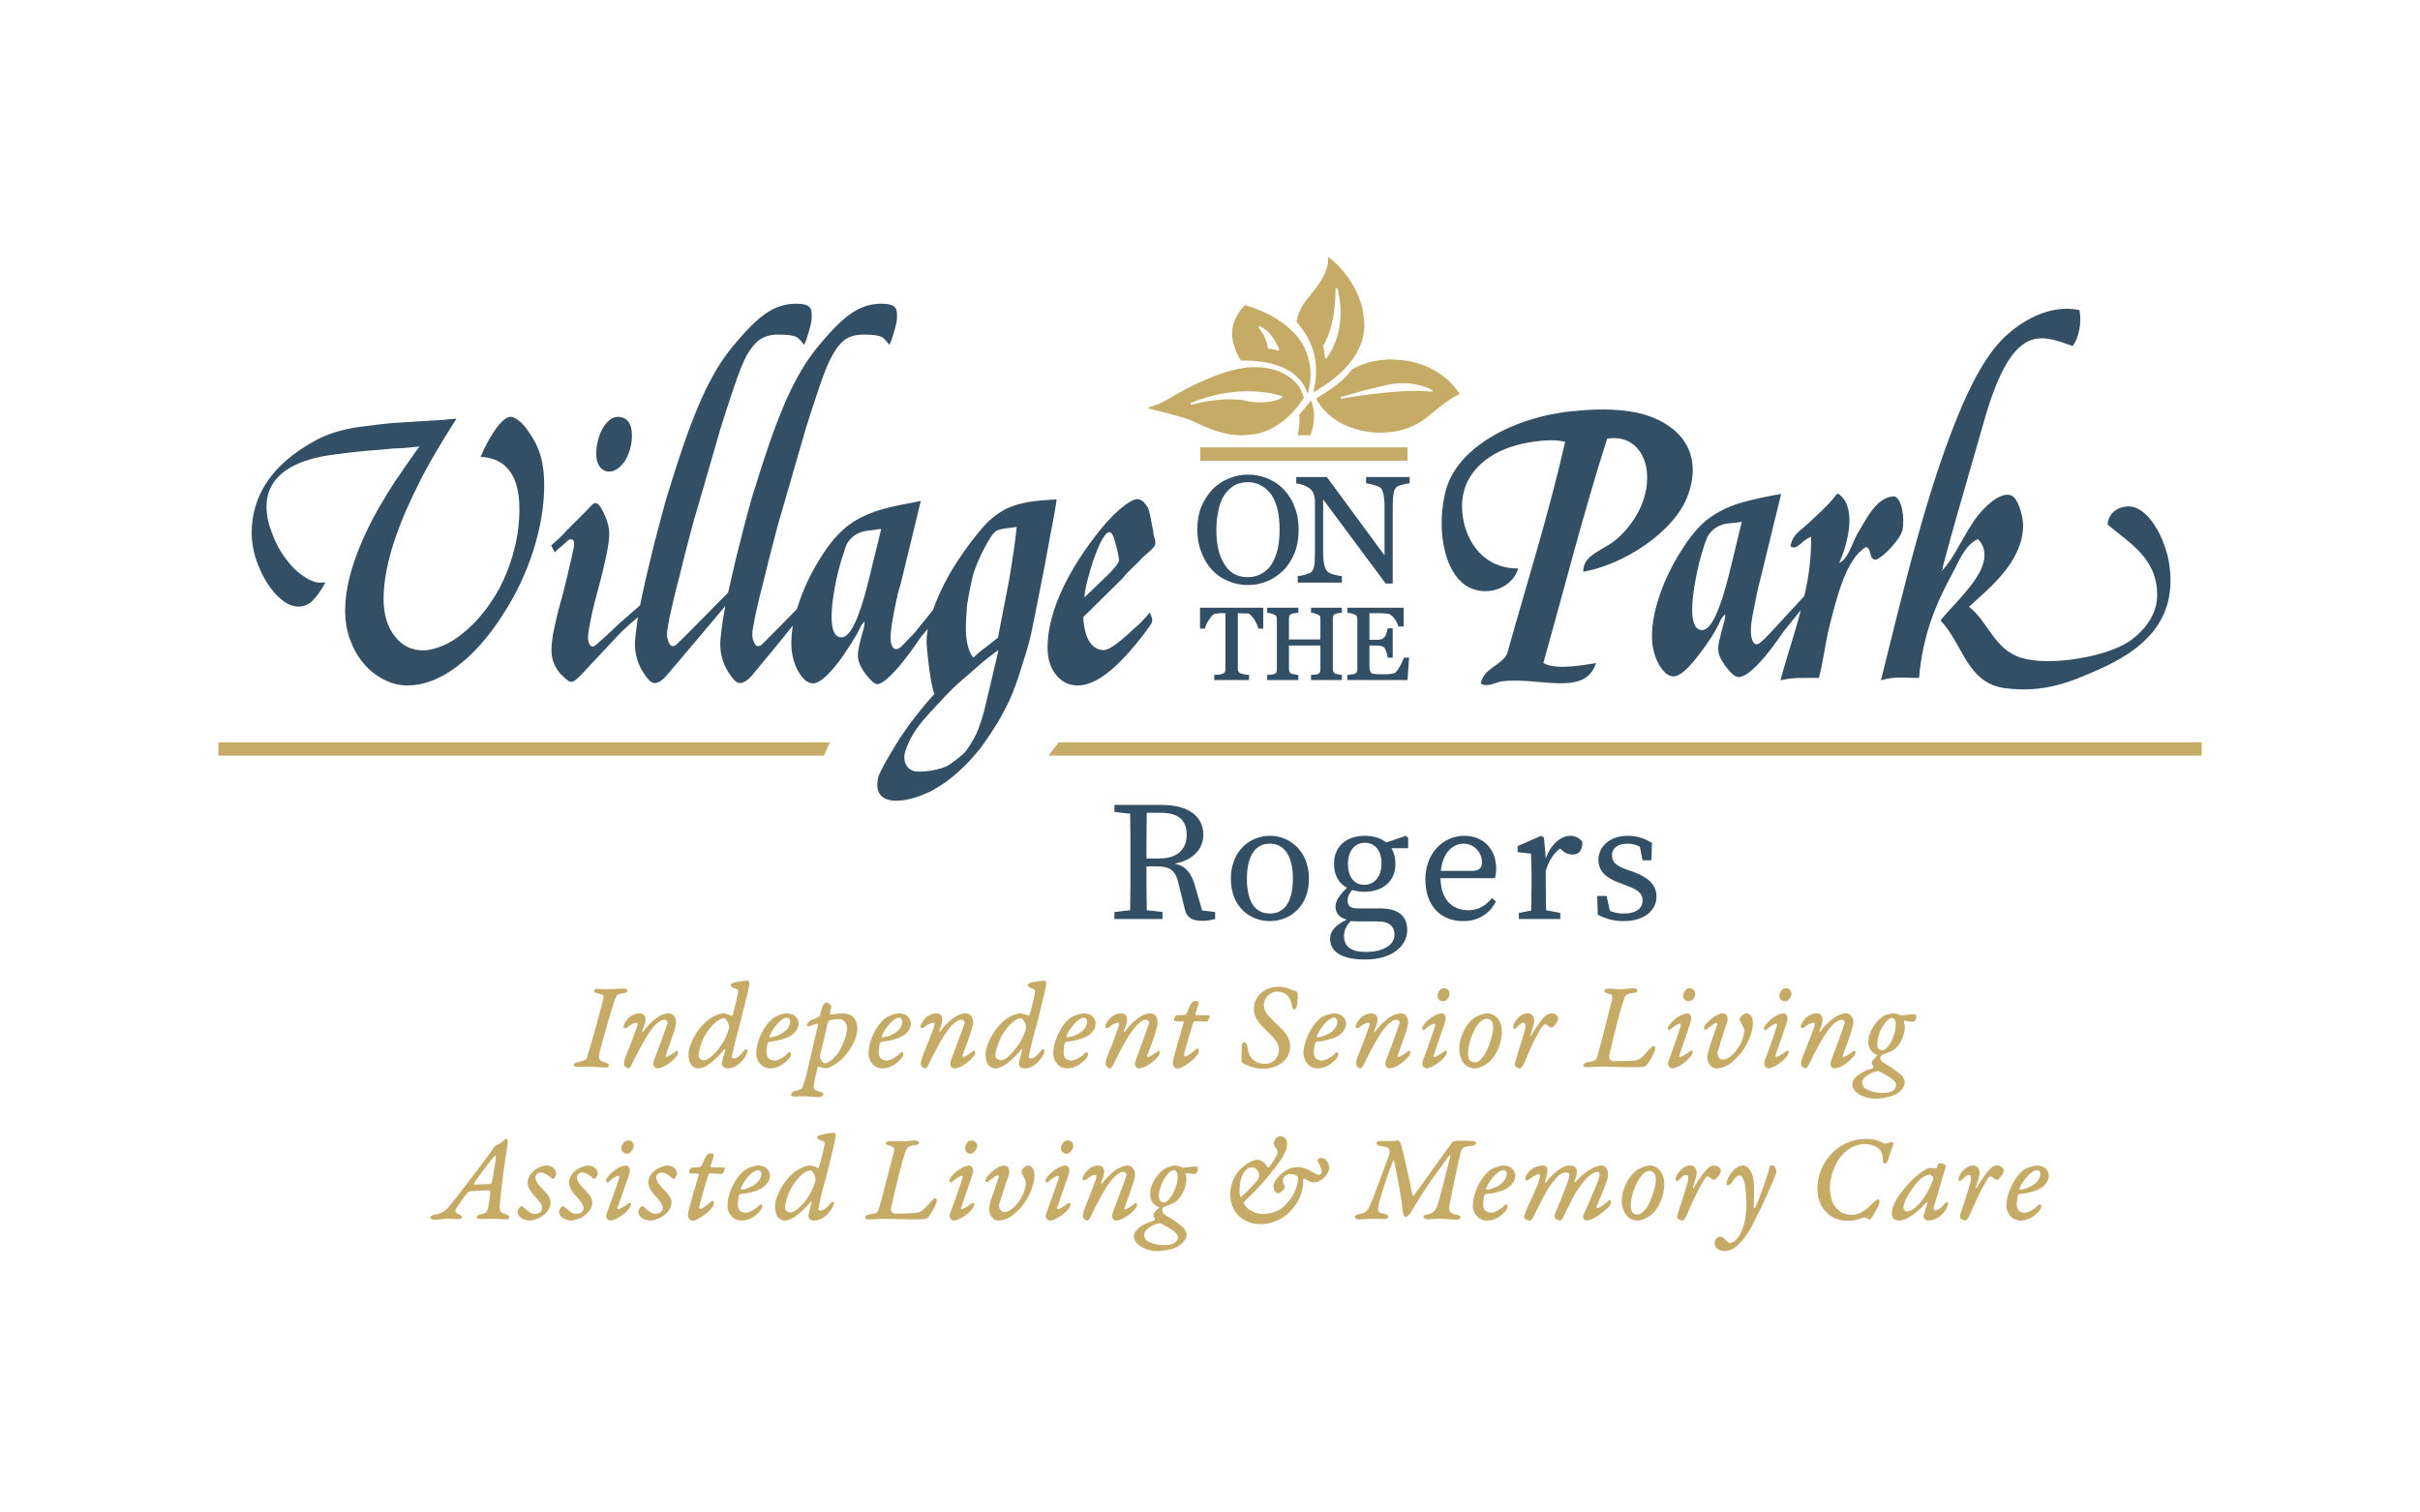 <svg version="1.2" xmlns="http://www.w3.org/2000/svg" viewBox="0 0 800 500" width="800" height="500">
	<title>RL</title>
	<style>
		.s0 { fill: #c6ab66 } 
		.s1 { fill: #334f65 } 
	</style>
	<g id="&lt;Group&gt;">
		<g id="&lt;Group&gt;">
			<path id="&lt;Path&gt;" class="s0" d="m201.3 352.2c0-0.4-0.5-0.7-1-0.9-2.1-0.6-2.8-0.9-1.9-4.2 0.6-2.4 3.8-13.6 4.8-16.5 0.7-1.8 0.8-2 3.2-2.3 0.5-0.1 1-0.3 1-0.7 0-0.3-0.3-0.8-1-0.8-1.5 0-3.6 0.2-5.7 0.2-1.7 0-2.5-0.1-3.2-0.1-0.8 0-1.1 0.4-1.1 0.7 0 0.3 0.4 0.6 1.1 0.8 2.1 0.4 2.2 0.6 1.9 2.1-0.2 0.8-3.2 12.2-5.4 19.2-0.2 0.4-0.4 0.9-2.6 1.3-1.2 0.2-1.7 0.6-1.7 1.1 0 0.4 0.6 0.6 1.5 0.6 0.9 0 2-0.1 3.3-0.1 1.2 0 5.3 0.3 5.6 0.3 0.6 0 1.2-0.1 1.2-0.7z"/>
		</g>
		<g id="&lt;Group&gt;">
			<path id="&lt;Path&gt;" class="s0" d="m223.6 347.4c-0.9 0.7-2.7 2-3.4 2-0.1 0-0.3-0.1-0.1-0.6 0.9-2.6 2.2-6 2.9-8.2 0.3-1.3 0.5-2.1 0.5-2.6 0-1.4-0.8-3-2.3-3-1.5 0-2.9 0.6-4.1 1.5-1.4 1-3.2 2.6-4.5 4.6-0.2 0.2-0.4-0.1-0.3-0.3 0.6-1.6 1.1-2.8 1.1-3.8 0-1.1-0.7-2-2-2-2.3 0-4.3 1.7-5.1 3.7-0.1 0.3-0.2 0.6-0.2 0.8 0 0.4 0.7 0.5 1.2 0.2 1.3-1.2 2.4-1.6 3.2-1.6 0.1 0 0.5 0.3 0.1 1.2-0.4 1.3-2.2 6.2-3.3 8.8-1.1 2.4-1 3.3-1 3.8 0 0.6 1.1 1.3 1.3 1.3 0.3 0 0.8-0.4 1-0.8 0.5-1.1 3.1-6.4 5.3-9.9 1.3-2.2 3.8-5.4 5.7-5.4 0.9 0 1.2 0.9 1.1 1.1-0.4 1.3-4.2 11.7-4.5 12.2-0.2 0.8-0.3 1.4-0.2 1.7 0.1 0.4 0.8 1.1 1.1 1.1 2.1 0 4.9-2 6.5-3.9 0.4-0.5 0.6-1.2 0.6-1.4 0-0.3-0.3-0.7-0.6-0.5z"/>
		</g>
		<g id="&lt;Group&gt;">
			<g id="&lt;Group&gt;">
				<path id="&lt;Compound Path&gt;" fill-rule="evenodd" class="s0" d="m242 348.9c0 0.4-0.1 0.5 0 0.8 0.2 0.1 0.5 0.2 0.7 0.2 1 0 2.2-1.2 3.2-2.5 0.3-0.3 0.4-0.5 0.9-0.5 0.6 0 0.1 1.4 0 1.6-0.9 2-3.3 4.7-6.3 4.7-0.6 0-1.2-0.3-1.6-0.7-0.1-0.1-0.3-0.7-0.3-0.8 0-0.4 0.8-3.4 1.2-4.6 0.1-0.3-0.2-0.3-0.4-0.2-0.2 0.4-3.2 3.9-6 5.5-0.9 0.5-1.8 0.8-2.6 0.8-1.1 0-2.2-0.9-2.5-1.5-0.3-0.6-0.7-1.6-0.7-3 0-3.4 2.9-9 7-11.9 1.8-1.2 3.3-1.8 4.7-1.8 0.4 0 1.8 0.4 2.4 0.8 0.2 0.1 0.4 0 0.5-0.2 0.9-3.2 1.7-6.9 1.8-7.8 0.1-0.6-0.2-0.8-1.7-1.3-0.5-0.2-0.8-0.8-0.8-0.9 0-0.1 0.1-0.4 0.9-0.7 2.1-0.6 4.5-0.7 4.8-0.7 0.4 0 0.6 0.7 0.5 1.6-0.5 2.2-1.8 7.7-3 12.2-0.9 3.6-1.9 7.2-2.7 10.9zm-1.1-10.1c-0.2-1-1.1-2.2-1.4-2.2-2.6 0-5.5 3.9-6.7 6.1-1.2 2.4-1.9 5.1-1.9 6.5 0 0.5 1 1.3 1.7 1.3 1.6 0 3.4-1.9 4.8-3.6 1.2-1.5 2.6-3.5 3.6-7 0-0.3 0.1-0.7-0.1-1.1z"/>
			</g>
		</g>
		<g id="&lt;Group&gt;">
			<g id="&lt;Group&gt;">
				<path id="&lt;Compound Path&gt;" fill-rule="evenodd" class="s0" d="m260.3 350.5c-1.3 1.3-3.3 2.7-5.7 2.7-2.3 0-4-1.7-4.5-3.8-0.1-0.3-0.1-0.7-0.1-1.1 0-4.1 2.5-9.6 6-12 0.7-0.5 2.8-1.3 4.3-1.3 0.4 0 1.7 0.3 2 0.5 1 0.6 1.7 1.6 1.7 2.8 0 1.6-1 2.9-2.1 3.8-2 1.4-5.4 2.1-7.7 2.3 0 0-0.3 0.3-0.4 0.4-0.2 0.5-0.4 2.1-0.4 3.4 0 0.5 0.3 1.5 1 1.9 0.7 0.5 1.5 0.5 1.8 0.5 1 0 3.1-1.2 3.9-2.1 0.3-0.4 0.7-0.7 0.9-0.7 0.2 0 0.5 0.4 0.5 0.6 0 0.7-0.6 1.6-1.2 2.1zm-5.9-8c0 0.3 0 0.4 0.2 0.4 1.6 0 6.6-1.7 6.6-5.3 0-0.5-0.5-1.2-1-1.2-1.7 0-4.4 2.8-5.8 6.1z"/>
			</g>
		</g>
		<g id="&lt;Group&gt;">
			<g id="&lt;Group&gt;">
				<path id="&lt;Compound Path&gt;" fill-rule="evenodd" class="s0" d="m283.4 340c0 4.7-4.2 9.4-5.6 10.6-1.9 1.5-3.9 2.6-4.9 2.6-0.6 0-1.4-0.3-2.1-0.6-0.2 0-0.5 0.2-0.5 0.3-0.5 2-0.9 3.4-1.2 5.5-0.3 1.5-0.1 2 1.9 2.5 0.5 0.1 1.2 0.5 1.2 0.8 0 0.5-0.6 1-1.6 1-0.1 0-2.4-0.2-4.5-0.3-1.1 0-2.7 0.1-3.3 0.1-0.9 0-1.3-0.3-1.3-0.6 0-0.3 0.5-1.1 1.1-1.2 2.2-0.4 2.5-0.8 3-2.1 1-2.8 3.7-14.9 4.8-19.8 0-0.1-0.1-0.5-0.3-0.4-0.6 0.2-2 0.6-2.7 0.9-0.3 0.1-0.7-0.2-0.7-0.3 0-0.4 0.7-1.3 0.8-1.4 0.4-0.4 2-0.9 3-1.4 0.4-0.2 0.5-0.3 0.5-0.4 0.7-2.5 0.8-3.2 1.3-3.8 0.1-0.2 0.7-0.6 1-0.6 0.3 0 1.5 0.7 1.5 1.3 0 0.5-0.3 1.6-0.5 2.3 0 0.1 0.2 0.4 0.4 0.4 1.3-0.2 3-0.4 3.6-0.4 4.3 0 5.1 2.8 5.1 5zm-3.4-0.2c0-1.9-1.5-2.9-2.4-2.9-1.6 0-3 0.3-3.3 0.4-0.2 0.1-0.6 0.6-0.7 1-0.6 2.8-2.1 8.9-2.6 10.9 0 0.2 0.1 0.5 0.2 0.8 0.4 0.7 1 1.5 1.5 1.5 1.4 0 3.7-2.4 4.6-3.7 0.4-0.7 2.7-4.7 2.7-8z"/>
			</g>
		</g>
		<g id="&lt;Group&gt;">
			<g id="&lt;Group&gt;">
				<path id="&lt;Compound Path&gt;" fill-rule="evenodd" class="s0" d="m290.9 344.8c-0.2 0.5-0.4 2.1-0.4 3.4 0 0.5 0.3 1.5 1 1.9 0.7 0.5 1.5 0.5 1.8 0.5 1 0 3.1-1.2 3.9-2.1 0.4-0.4 0.7-0.7 0.9-0.7 0.3 0 0.5 0.4 0.5 0.6 0 0.7-0.6 1.6-1.2 2.1-1.3 1.3-3.2 2.7-5.7 2.7-2.3 0-4-1.7-4.5-3.8 0-0.3-0.1-0.7-0.1-1.1 0-4.1 2.5-9.6 6-12 0.8-0.5 2.8-1.3 4.3-1.3 0.4 0 1.7 0.3 2 0.5 1 0.6 1.7 1.6 1.7 2.8 0 1.6-0.9 2.9-2.1 3.8-2 1.4-5.4 2.1-7.7 2.3 0 0-0.3 0.3-0.4 0.4zm0.6-2.3c0 0.3 0 0.4 0.2 0.4 1.7 0 6.6-1.7 6.6-5.3 0-0.5-0.5-1.2-1-1.2-1.7 0-4.4 2.8-5.8 6.1z"/>
			</g>
		</g>
		<g id="&lt;Group&gt;">
			<path id="&lt;Path&gt;" class="s0" d="m317.8 337.1c0.9 0 1.1 0.9 1.1 1.1-0.4 1.3-4.3 11.7-4.5 12.2-0.3 0.8-0.3 1.4-0.2 1.7 0 0.4 0.7 1.1 1.1 1.1 2.1 0 4.9-2 6.5-3.9 0.4-0.5 0.6-1.2 0.6-1.4 0-0.3-0.4-0.7-0.6-0.5-0.9 0.7-2.7 2-3.4 2-0.2 0-0.4-0.1-0.2-0.6 1-2.6 2.3-6 2.9-8.2 0.4-1.3 0.6-2.1 0.6-2.6 0-1.4-0.8-3-2.3-3-1.5 0-2.9 0.6-4.1 1.5-1.5 1-3.2 2.6-4.6 4.6-0.1 0.2-0.3-0.1-0.2-0.3 0.6-1.6 1-2.8 1-3.8 0-1.1-0.6-2-2-2-2.2 0-4.2 1.7-5 3.7-0.2 0.3-0.2 0.6-0.2 0.8 0 0.4 0.7 0.5 1.1 0.2 1.3-1.2 2.5-1.6 3.3-1.6 0.1 0 0.4 0.3 0.1 1.2-0.4 1.3-2.3 6.2-3.4 8.8-1 2.4-1 3.3-1 3.8 0 0.6 1.1 1.3 1.4 1.3 0.3 0 0.8-0.4 0.9-0.8 0.6-1.1 3.1-6.4 5.3-9.9 1.4-2.2 3.8-5.4 5.8-5.4z"/>
		</g>
		<g id="&lt;Group&gt;">
			<g id="&lt;Group&gt;">
				<path id="&lt;Compound Path&gt;" fill-rule="evenodd" class="s0" d="m345 348.5c-1 2-3.3 4.7-6.3 4.7-0.6 0-1.3-0.3-1.6-0.7-0.1-0.1-0.3-0.7-0.3-0.8 0-0.4 0.8-3.4 1.1-4.6 0.1-0.3-0.1-0.3-0.3-0.2-0.2 0.4-3.2 3.9-6 5.5-0.9 0.5-1.8 0.8-2.6 0.8-1.2 0-2.2-0.9-2.6-1.5-0.2-0.6-0.6-1.6-0.6-3 0-3.4 2.9-9 6.9-11.9 1.8-1.2 3.4-1.8 4.7-1.8 0.5 0 1.9 0.4 2.5 0.8 0.1 0.1 0.4 0 0.4-0.2 1-3.2 1.8-6.9 1.9-7.8 0-0.6-0.2-0.8-1.7-1.3-0.5-0.2-0.8-0.8-0.8-0.9 0-0.1 0.1-0.4 0.9-0.7 2-0.6 4.5-0.7 4.8-0.7 0.3 0 0.6 0.7 0.4 1.6-0.4 2.2-1.8 7.7-2.9 12.2-1 3.6-2 7.2-2.7 10.9-0.1 0.4-0.1 0.5 0 0.8 0.1 0.1 0.4 0.2 0.7 0.2 0.9 0 2.2-1.2 3.2-2.5 0.3-0.3 0.4-0.5 0.8-0.5 0.7 0 0.2 1.4 0.1 1.6zm-5.9-9.7c-0.3-1-1.1-2.2-1.5-2.2-2.5 0-5.4 3.9-6.6 6.1-1.2 2.4-2 5.1-2 6.5 0 0.5 1.1 1.3 1.8 1.3 1.6 0 3.4-1.9 4.7-3.6 1.3-1.5 2.7-3.5 3.7-7 0-0.3 0-0.7-0.1-1.1z"/>
			</g>
		</g>
		<g id="&lt;Group&gt;">
			<g id="&lt;Group&gt;">
				<path id="&lt;Compound Path&gt;" fill-rule="evenodd" class="s0" d="m352 344.8c-0.2 0.5-0.4 2.1-0.4 3.4 0 0.5 0.3 1.5 0.9 1.9 0.8 0.5 1.5 0.5 1.8 0.5 1 0 3.2-1.2 4-2.1 0.3-0.4 0.7-0.7 0.9-0.7 0.2 0 0.5 0.4 0.5 0.6 0 0.7-0.6 1.6-1.2 2.1-1.3 1.3-3.3 2.7-5.7 2.7-2.4 0-4-1.7-4.5-3.8-0.1-0.3-0.1-0.7-0.1-1.1 0-4.1 2.5-9.6 5.9-12 0.8-0.5 2.8-1.3 4.4-1.3 0.4 0 1.6 0.3 2 0.5 1 0.6 1.6 1.6 1.7 2.8 0 1.6-1 2.9-2.1 3.8-2.1 1.4-5.4 2.1-7.7 2.3 0 0-0.4 0.3-0.4 0.4zm0.5-2.3c0 0.3 0 0.4 0.3 0.4 1.6 0 6.6-1.7 6.6-5.3 0-0.5-0.6-1.2-1-1.2-1.7 0-4.4 2.8-5.9 6.1z"/>
			</g>
		</g>
		<g id="&lt;Group&gt;">
			<path id="&lt;Path&gt;" class="s0" d="m372.6 337c0-1.1-0.7-2-2-2-2.3 0-4.2 1.7-5.1 3.7-0.1 0.3-0.1 0.6-0.1 0.8 0 0.4 0.7 0.5 1.1 0.2 1.3-1.2 2.4-1.6 3.2-1.6 0.1 0 0.5 0.3 0.1 1.2-0.4 1.3-2.2 6.2-3.3 8.8-1.1 2.4-1 3.3-1 3.8 0 0.6 1.1 1.3 1.3 1.3 0.4 0 0.8-0.4 1-0.8 0.5-1.1 3.1-6.4 5.3-9.9 1.4-2.2 3.8-5.4 5.7-5.4 0.9 0 1.2 0.9 1.1 1.1-0.4 1.3-4.2 11.7-4.4 12.2-0.3 0.8-0.4 1.4-0.3 1.7 0.1 0.4 0.8 1.1 1.2 1.1 2 0 4.8-2 6.4-3.9 0.5-0.5 0.6-1.2 0.6-1.4 0-0.3-0.3-0.7-0.5-0.5-0.9 0.7-2.8 2-3.4 2-0.2 0-0.4-0.1-0.2-0.6 1-2.6 2.3-6 2.9-8.2 0.3-1.3 0.5-2.1 0.5-2.6 0-1.4-0.7-3-2.3-3-1.4 0-2.9 0.6-4 1.5-1.5 1-3.2 2.6-4.6 4.6-0.2 0.2-0.4-0.1-0.3-0.3 0.7-1.6 1.1-2.8 1.1-3.8z"/>
		</g>
		<g id="&lt;Group&gt;">
			<path id="&lt;Path&gt;" class="s0" d="m399.6 335.6h-4c-0.3 0-0.4-0.2-0.4-0.4 0.6-1.9 1.1-3.5 1.1-3.9 0-0.1-0.7-0.4-1.2-0.4-0.3 0-1 0.2-1.5 1.1-0.3 0.7-1.2 2.7-1.4 3.1-0.1 0.2-0.4 0.4-0.5 0.4-0.4 0.1-2.6 0.1-2.9 0.1-0.1 0.1-0.7 0.8-0.7 1.4 0 0.4 0.2 0.6 0.3 0.6 0.5 0 2 0.1 2.8 0.1 0.1 0 0.2 0.3 0.1 0.4-0.8 2.5-2.8 9.7-3.3 11.5-0.2 1-0.3 1.9-0.3 2 0 0.3 0.5 1.7 1.6 1.7 1 0 4.9-2.3 6.5-4.6 0.4-0.5 0.5-1 0.5-1.5 0-0.2-0.4-0.7-0.6-0.6-1.4 1.3-3.1 2.6-3.9 2.6-0.4 0-0.5-0.3-0.1-1.8 1.3-4.4 2.4-8.5 2.8-9.4 0-0.1 0.3-0.4 0.4-0.4 0.6 0 3.5 0.1 4.1 0.1 0.2 0 0.9-1.3 0.9-1.6 0-0.3-0.1-0.5-0.3-0.5z"/>
		</g>
		<g id="&lt;Group&gt;">
			<path id="&lt;Path&gt;" class="s0" d="m422.1 327.8c2.6 0 4.6 1.5 5 4.8 0.1 0.6 0.3 1.1 0.8 1.1 0.5 0 0.8-0.6 0.9-1.6 0.2-1.6 0.2-3 0.2-3.6 0-0.4-0.6-0.9-0.7-0.9-0.1 0-1-0.3-1.1-0.3-0.9-0.4-2.4-1.1-4.5-1.1-4.4 0-8.2 2.9-8.2 7.4 0 3.2 2.3 5.3 5.3 8.2 2.3 2.2 3 3.7 3 5.1 0 2.7-1.9 4.8-4.6 4.8-3 0-5.4-1.7-5.8-5.5-0.2-1.5-0.9-1.7-1.2-1.7-0.2 0-0.7 0.4-0.7 1.4 0 0.9-0.1 3.5-0.1 4.1-0.1 0.6 0 0.8 0.1 1.1 0.1 0.3 0.7 0.5 0.8 0.6 1.3 0.7 3.5 1.6 6.4 1.6 1.6 0 4-0.5 5.9-1.8 1.9-1.4 2.9-3.4 2.9-5.7 0-1.2-0.4-2.4-1.1-3.6-0.9-1.6-3.2-3.3-5.8-6.1-1.3-1.3-1.8-2.7-1.8-4 0-2.1 2-4.3 4.3-4.3z"/>
		</g>
		<g id="&lt;Group&gt;">
			<g id="&lt;Group&gt;">
				<path id="&lt;Compound Path&gt;" fill-rule="evenodd" class="s0" d="m445 338.3c0 1.6-1 2.9-2.1 3.8-2.1 1.4-5.5 2.1-7.7 2.3-0.1 0-0.4 0.3-0.4 0.4-0.2 0.5-0.5 2.1-0.5 3.4 0 0.5 0.3 1.5 1 1.9 0.8 0.5 1.5 0.5 1.8 0.5 1 0 3.2-1.2 4-2.1 0.3-0.4 0.7-0.7 0.9-0.7 0.2 0 0.4 0.4 0.4 0.6 0 0.7-0.5 1.6-1.1 2.1-1.3 1.3-3.3 2.7-5.7 2.7-2.4 0-4-1.7-4.5-3.8-0.1-0.3-0.2-0.7-0.2-1.1 0-4.1 2.6-9.6 6-12 0.8-0.5 2.8-1.3 4.4-1.3 0.4 0 1.6 0.3 1.9 0.5 1 0.6 1.7 1.6 1.8 2.8zm-2.9-0.7c0-0.5-0.5-1.2-1-1.2-1.6 0-4.4 2.8-5.8 6.1 0 0.3 0 0.4 0.3 0.4 1.6 0 6.5-1.7 6.5-5.3z"/>
			</g>
		</g>
		<g id="&lt;Group&gt;">
			<path id="&lt;Path&gt;" class="s0" d="m458.2 350.4c-0.2 0.8-0.3 1.4-0.2 1.7 0.1 0.4 0.8 1.1 1.1 1.1 2.1 0 4.9-2 6.5-3.9 0.5-0.5 0.6-1.2 0.6-1.4 0-0.3-0.3-0.7-0.6-0.5-0.8 0.7-2.7 2-3.4 2-0.1 0-0.3-0.1-0.1-0.6 0.9-2.6 2.2-6 2.9-8.2 0.3-1.3 0.5-2.1 0.5-2.6 0-1.4-0.7-3-2.3-3-1.5 0-2.9 0.6-4.1 1.5-1.4 1-3.2 2.6-4.5 4.6-0.2 0.2-0.4-0.1-0.3-0.3 0.6-1.6 1.1-2.8 1.1-3.8 0-1.1-0.7-2-2-2-2.3 0-4.3 1.7-5.1 3.7-0.1 0.3-0.2 0.6-0.2 0.8 0 0.4 0.8 0.5 1.2 0.2 1.3-1.2 2.4-1.6 3.2-1.6 0.1 0 0.5 0.3 0.1 1.2-0.4 1.3-2.2 6.2-3.3 8.8-1.1 2.4-1 3.3-1 3.8 0 0.6 1.1 1.3 1.3 1.3 0.3 0 0.8-0.4 1-0.8 0.5-1.1 3.1-6.4 5.3-9.9 1.3-2.2 3.8-5.4 5.7-5.4 0.9 0 1.2 0.9 1.1 1.1-0.4 1.3-4.2 11.7-4.5 12.2z"/>
		</g>
		<g id="&lt;Group&gt;">
			<path id="&lt;Path&gt;" class="s0" d="m476.3 327c-0.4 0.3-1.1 1.2-1.1 2.3 0 1.1 1 1.7 1.8 1.7 0.5 0 0.9-0.1 1.2-0.4 0.3-0.2 1-1.2 1-2.1 0-0.6-0.4-1.8-1.8-1.8-0.3 0-0.9 0.1-1.1 0.3z"/>
		</g>
		<g id="&lt;Group&gt;">
			<path id="&lt;Path&gt;" class="s0" d="m470.1 339.9c0 0.2 0.4 0.9 0.6 0.7 0.7-0.7 2.6-2.2 3.5-2.2 0.1 0 0.4 0.2 0.1 1.1-1 3.2-3.5 10.2-3.8 10.7-0.2 0.6-0.3 1.3-0.3 1.6 0 0.5 0.7 1.4 1.3 1.4 1.4 0 4.6-1.9 6-3.8 0.5-0.5 0.8-1.1 0.8-1.7 0-0.4-0.2-0.4-0.3-0.4-0.2 0-0.6 0.2-0.9 0.5-0.8 0.6-2.4 1.6-3 1.6-0.2 0-0.3-0.3-0.2-0.4 0.4-1.2 3.4-9.8 3.7-10.8 0.2-0.6 0.3-1.2 0.3-1.6 0-0.8-0.5-1.6-1.1-1.6-2 0-4.8 1.8-6.4 4.2-0.2 0.3-0.3 0.6-0.3 0.7z"/>
		</g>
		<g id="&lt;Group&gt;">
			<g id="&lt;Group&gt;">
				<path id="&lt;Compound Path&gt;" fill-rule="evenodd" class="s0" d="m491.5 335c3.3 0 5 3 5 5.9 0 4-1.9 8.6-5 10.8-1.2 0.8-2.7 1.5-4.1 1.5-3.4 0-5.1-3.6-5-6.5 0-3.9 2.2-8.2 4.8-10.1 1.4-1 3.5-1.6 4.3-1.6zm0 1.8c-0.8 0-2.1 0.5-3.5 2.7-2 3.3-2.7 6.8-2.7 8.9 0 1.6 0.6 2.8 2.3 2.8 0.8 0 1.7-0.5 3-2.3 1.4-2 3-6.8 3-9.1 0-1.5-0.3-3-2.1-3z"/>
			</g>
		</g>
		<g id="&lt;Group&gt;">
			<path id="&lt;Path&gt;" class="s0" d="m509.2 340.3c0.6-1 1.1-1.7 1.6-1.7 0.4 0 1.3 0.8 1.6 1 0.1 0.1 0.7 0.1 0.7 0 0.8-0.4 2-1.9 2-3.1 0-0.4-0.7-1.5-2.1-1.5-0.6 0-1.4 0.1-2.5 1.1-1.4 1.4-4.2 6-4.4 6.3-0.1 0.2-0.3 0-0.2-0.1 0.6-1.9 1.3-4.3 1.3-4.7 0-1.4-0.6-2.6-2.3-2.6-2.5 0-4.7 3.1-4.7 4.5 0 0.2 0.1 0.6 0.3 0.6 0.3 0 0.6-0.1 1.1-0.6 0.8-1 1.5-1.4 2-1.4 0.8 0 0.9 0.9 0.5 2.4-0.6 2.3-3.2 10.3-3.3 10.8-0.2 0.2-0.1 0.8 0.1 1.1 0.1 0.2 0.9 0.8 1.5 0.8 0.2 0 0.8-0.3 1.5-1.8 1.9-4.5 3-7.2 5.3-11.1z"/>
		</g>
		<g id="&lt;Group&gt;">
			<path id="&lt;Path&gt;" class="s0" d="m524.6 351.2c-0.7 0.1-1.2 0.7-1.2 1.1 0 0.4 0.6 0.5 1.5 0.5 0.9 0 3.4-0.2 5-0.2 1.3 0 7.8 0.2 9 0.2 1.3 0 3.4 0 4.2-0.1 0.7-0.1 1.2-0.4 1.5-0.9 1.2-1.7 2.6-4.3 2.6-5.2 0-0.5-0.2-0.8-0.6-0.8-0.3 0-0.7 0.4-1.5 1.2-2.2 2.4-2.5 3.2-4.6 3.6-0.7 0.1-5.8 0.2-7.2 0.2-0.2 0-0.7-0.1-1-0.5-0.4-0.4-0.5-0.6-0.2-1.9 0.7-3.2 3.6-15.2 4.7-17.9 0.5-1.7 1-2 3.3-2.3q1.2-0.1 1.2-0.7c0-0.4-0.4-0.8-1.4-0.8-1 0-2.8 0.3-4.6 0.3-1.5 0-2.4-0.2-3.5-0.2-0.8 0-1.5 0.4-1.5 0.8 0 0.4 0.7 0.7 1.5 0.9 1.3 0.3 1.5 0.5 0.9 2.8-0.9 3.3-3.6 14.4-4.6 17.7-0.5 1.7-0.8 1.7-3.5 2.2z"/>
		</g>
		<g id="&lt;Group&gt;">
			<path id="&lt;Path&gt;" class="s0" d="m558.7 349.4c0.5-0.5 0.9-1.1 0.9-1.7 0-0.4-0.2-0.4-0.4-0.4-0.2 0-0.6 0.2-0.9 0.5-0.8 0.6-2.4 1.6-2.9 1.6-0.2 0-0.3-0.3-0.3-0.4 0.4-1.2 3.4-9.8 3.7-10.8 0.2-0.6 0.3-1.2 0.3-1.6 0-0.8-0.5-1.6-1-1.6-2.1 0-4.9 1.8-6.5 4.2-0.1 0.3-0.3 0.6-0.3 0.7 0 0.2 0.5 0.9 0.6 0.7 0.7-0.7 2.6-2.2 3.5-2.2 0.2 0 0.4 0.2 0.1 1.1-1 3.2-3.5 10.2-3.7 10.7-0.3 0.6-0.4 1.3-0.4 1.6 0 0.5 0.7 1.4 1.4 1.4 1.3 0 4.5-1.9 5.9-3.8z"/>
		</g>
		<g id="&lt;Group&gt;">
			<path id="&lt;Path&gt;" class="s0" d="m559.4 330.6c0.3-0.2 1-1.2 1-2.1 0-0.6-0.4-1.8-1.8-1.8-0.3 0-0.8 0.1-1.1 0.3-0.3 0.3-1.1 1.2-1.1 2.3 0 1.1 1 1.7 1.8 1.7 0.5 0 0.9-0.1 1.2-0.4z"/>
		</g>
		<g id="&lt;Group&gt;">
			<path id="&lt;Path&gt;" class="s0" d="m570.9 338.1c0.4-0.8 0.2-2-0.1-2.5-0.2-0.2-0.8-0.6-1.3-0.6-2.1 0-4.9 2.6-5.9 4q-0.3 0.5-0.3 1c0 0.4 0.6 0.5 0.8 0.3 1.1-0.8 2.6-2.1 3.2-2.1 0.2 0 0.4 0.3 0.4 0.5-0.6 1.9-1.8 4.9-2.6 7.6-0.5 1.7-0.7 2.4-0.7 3.3 0 1.6 1.2 3.6 3.1 3.6 2.8 0 5.1-1.8 7.3-4.3 2.6-2.7 4.7-7.5 4.7-10.7 0-2.5-1.4-3.2-2.1-3.2-0.9 0-2.3 1.1-2.3 1.9 0 0.3 0.2 0.8 0.4 1.2 0.5 0.8 1.1 1.9 1.1 2.5 0 3.9-3.9 9.7-7.2 9.7-0.6 0-1.2-0.5-1.5-1.3-0.2-0.4-0.2-0.9 0-1.5 0.5-1.7 2-6.7 3-9.4z"/>
		</g>
		<g id="&lt;Group&gt;">
			<path id="&lt;Path&gt;" class="s0" d="m590.4 326.7c-0.3 0-0.9 0.1-1.1 0.3-0.3 0.3-1.1 1.2-1.1 2.3 0 1.1 1 1.7 1.8 1.7 0.5 0 0.9-0.1 1.2-0.4 0.3-0.2 1-1.2 1-2.1 0-0.6-0.4-1.8-1.8-1.8z"/>
		</g>
		<g id="&lt;Group&gt;">
			<path id="&lt;Path&gt;" class="s0" d="m591 347.3c-0.2 0-0.6 0.2-0.9 0.5-0.8 0.6-2.4 1.6-2.9 1.6-0.3 0-0.3-0.3-0.3-0.4 0.4-1.2 3.4-9.8 3.7-10.8 0.2-0.6 0.3-1.2 0.3-1.6 0-0.8-0.5-1.6-1.1-1.6-2 0-4.8 1.8-6.4 4.2-0.1 0.3-0.3 0.6-0.3 0.7 0 0.2 0.4 0.9 0.6 0.7 0.7-0.7 2.6-2.2 3.5-2.2 0.2 0 0.4 0.2 0.1 1.1-1 3.2-3.5 10.2-3.8 10.7-0.2 0.6-0.3 1.3-0.3 1.6 0 0.5 0.7 1.4 1.4 1.4 1.3 0 4.5-1.9 5.9-3.8 0.5-0.5 0.8-1.1 0.8-1.7 0-0.4-0.2-0.4-0.3-0.4z"/>
		</g>
		<g id="&lt;Group&gt;">
			<path id="&lt;Path&gt;" class="s0" d="m608.8 337.1c0.9 0 1.1 0.9 1 1.1-0.3 1.3-4.2 11.7-4.4 12.2-0.3 0.8-0.3 1.4-0.3 1.7 0.1 0.4 0.8 1.1 1.2 1.1 2 0 4.8-2 6.4-3.9 0.5-0.5 0.7-1.2 0.7-1.4 0-0.3-0.4-0.7-0.6-0.5-0.9 0.7-2.7 2-3.4 2-0.2 0-0.4-0.1-0.2-0.6 1-2.6 2.3-6 2.9-8.2 0.3-1.3 0.6-2.1 0.6-2.6 0-1.4-0.8-3-2.4-3-1.4 0-2.8 0.6-4 1.5-1.5 1-3.2 2.6-4.6 4.6-0.2 0.2-0.3-0.1-0.2-0.3 0.6-1.6 1-2.8 1-3.8 0-1.1-0.6-2-2-2-2.2 0-4.2 1.7-5 3.7-0.2 0.3-0.2 0.6-0.2 0.8 0 0.4 0.7 0.5 1.1 0.2 1.3-1.2 2.5-1.6 3.2-1.6 0.2 0 0.5 0.3 0.2 1.2-0.4 1.3-2.3 6.2-3.4 8.8-1 2.4-1 3.3-1 3.8 0 0.6 1.1 1.3 1.4 1.3 0.3 0 0.8-0.4 0.9-0.8 0.6-1.1 3.1-6.4 5.3-9.9 1.4-2.2 3.8-5.4 5.8-5.4z"/>
		</g>
		<g id="&lt;Group&gt;">
			<g id="&lt;Group&gt;">
				<path id="&lt;Compound Path&gt;" fill-rule="evenodd" class="s0" d="m619.3 352.6q-0.2-0.3-0.4-0.8c-0.3-0.3-0.1-1.1 0.3-1.4 0.4-0.5 1-1 1.4-1.5 0-0.2-0.2-0.3-0.3-0.3-1.4-0.4-2.7-2.2-2.7-4 0-3.9 3.1-7.7 5.5-9 0.7-0.2 2.3-0.6 2.9-0.6 0.6 0 1.7 0.4 2 0.5 0.2 0.1 0.5 0.2 0.7 0.2 0.5-0.1 3.1-0.4 4.3-0.4 0.2 0 0.5 0.3 0.5 0.9 0 0.6-0.5 1.6-1 1.6-0.5 0-2-0.2-2.8-0.4-0.1 0-0.4 0.2-0.3 0.4 0.1 0.4 0.3 1.3 0.3 1.6 0 3.4-2 6.5-3.7 7.7-0.6 0.4-2.9 1.3-3.6 1.5-0.4 0.1-0.8 0.7-0.8 1.1 0 0.8 0.6 1.3 1.7 2 2.4 1.4 4.4 3 5.2 3.7 0.6 0.5 1.2 1.7 1.2 2.1 0 1.7-1.2 3.5-3.5 4.5-1.5 0.7-4.4 1.2-6.3 1.2-1.5 0-4.1-0.5-5.9-1.8-1.1-0.8-1.7-2.2-1.7-2.9 0-1.6 1.7-3.1 3-3.8 1.3-0.8 2.8-1.2 3.9-1.6 0.1-0.1 0.2-0.4 0.1-0.5zm1.3-7.4c-0.1 1.9 1.2 2 1.7 2 0.5 0 0.8-0.2 1.5-0.9 1.6-1.6 2.9-4.9 2.9-7.7 0-1.6-0.8-2.1-1.1-2.1-0.8 0-1.8 0.6-3.2 2.8-1.4 2.1-1.8 4.4-1.8 5.9zm-5 12.7c0 0.6 0.5 1.6 0.7 1.7 1 0.8 3.4 1.7 5.8 1.7 2.3 0 4.7-0.4 4.7-2.8 0-0.4-0.2-0.7-0.6-1.2-0.5-0.6-2.6-2-5-3.1-0.1-0.1-0.6-0.2-0.7-0.1-1.9 0.4-4.9 2-4.9 3.8z"/>
			</g>
		</g>
		<g id="&lt;Group&gt;">
			<g id="&lt;Group&gt;">
				<path id="&lt;Compound Path&gt;" fill-rule="evenodd" class="s0" d="m168.4 402.5c0 0.2-0.5 0.6-1.1 0.6-1.3 0-2.9-0.2-4.5-0.2-1.5 0-3.4 0.1-3.9 0.1-0.7 0-1.3-0.3-1.3-0.7 0-0.4 0.5-0.7 1.3-0.9 1.6-0.3 2.1-0.5 2.4-1.9 0.3-1.3 0.7-4.3 0.8-5.4 0-0.1-0.1-0.6-0.3-0.6-0.7 0-5.5 0.2-6.3 0.3-0.2 0-0.7 0.2-0.8 0.4-0.8 0.7-2.8 3.6-4 5.5-0.4 0.8 0.1 1.4 0.9 1.7 0.9 0.3 1.1 0.6 1.1 0.9 0 0.4-0.5 0.7-1.2 0.7-1.1 0-2.2-0.1-3.4-0.1-1.3 0-3 0.3-4.6 0.3-0.7 0-1.3-0.4-1.3-0.7 0-0.3 0.5-0.8 1.3-0.9 3.5-0.7 4-1.6 5.8-3.8 4.2-5.3 12.2-15.7 13.9-18.4 0.3-0.4 0.9-0.9 1.2-1 0.6-0.1 1.6-0.8 2-1.3 0.3-0.3 0.6-0.6 0.9-0.6 0.5 0 0.7 0.7 0.5 1.8-0.7 4.4-1.9 12.1-2.6 20.2-0.1 2.2 0.4 2.4 2 2.9 0.9 0.3 1.2 0.7 1.2 1.1zm-4.7-20.5c-0.1 0-0.4 0.3-0.7 0.7-1 1.1-5.9 7.7-6.3 8.5-0.1 0.1-0.1 0.4 0.2 0.4 0.3 0 3.7-0.1 5.2-0.2 0.1 0 0.5-0.4 0.5-0.7 0.4-1.2 1.1-6.7 1.3-7.7 0-0.7 0-1-0.2-1z"/>
			</g>
		</g>
		<g id="&lt;Group&gt;">
			<path id="&lt;Path&gt;" class="s0" d="m180.5 385.3c-0.5 0-2.5 0.4-4.2 1.9-1.1 0.9-1.9 2.5-1.9 3.6 0 0.8 0.3 2.2 1.7 3.9 2.5 2.7 3.1 3.5 3.1 4.7 0 0.9-0.8 1.9-2.5 1.9-1.6 0-3.5-2.2-4-2.5-0.1-0.1-0.5 0-0.6 0-0.5 0.5-1 1.4-1 1.6 0 0.7 0.2 1.3 0.7 1.8 0.8 0.8 2.2 1.3 3.3 1.3 0.5 0 2.3-0.3 3.9-1.3 2.7-1.8 3-3.6 3-4.8 0-0.8-0.4-2-1.8-3.4-2-2.1-3.1-3.3-3.2-4.6 0-0.8 0.5-1.8 1.8-1.8 0.9 0 2.1 0.7 3 1.4 0.6 0.7 0.8 0.7 1.2 0.7 0.2 0 0.9-1.3 0.9-1.6 0-0.4-0.2-1.1-0.6-1.6-0.3-0.5-1.1-1.2-2.8-1.2z"/>
		</g>
		<g id="&lt;Group&gt;">
			<path id="&lt;Path&gt;" class="s0" d="m194.2 385.3c-0.5 0-2.5 0.4-4.2 1.9-1.1 0.9-1.9 2.5-1.9 3.6 0 0.8 0.3 2.2 1.7 3.9 2.5 2.7 3.1 3.5 3.1 4.7 0 0.9-0.8 1.9-2.5 1.9-1.6 0-3.5-2.2-4-2.5-0.1-0.1-0.5 0-0.6 0-0.5 0.5-1 1.4-1 1.6 0 0.7 0.3 1.3 0.7 1.8 0.8 0.8 2.2 1.3 3.3 1.3 0.5 0 2.3-0.3 3.9-1.3 2.7-1.8 3.1-3.6 3.1-4.8 0-0.8-0.5-2-1.8-3.4-2.1-2.1-3.2-3.3-3.3-4.6 0-0.8 0.5-1.8 1.8-1.8 0.9 0 2.1 0.7 3 1.4 0.6 0.7 0.8 0.7 1.2 0.7 0.2 0 0.9-1.3 0.9-1.6 0-0.4-0.2-1.1-0.5-1.6-0.4-0.5-1.2-1.2-2.9-1.2z"/>
		</g>
		<g id="&lt;Group&gt;">
			<path id="&lt;Path&gt;" class="s0" d="m208.2 397.7c-0.2 0-0.5 0.1-0.9 0.4-0.7 0.6-2.4 1.6-2.9 1.6-0.2 0-0.3-0.3-0.3-0.4 0.5-1.2 3.4-9.8 3.8-10.8 0.1-0.6 0.3-1.1 0.3-1.6 0-0.8-0.6-1.6-1.1-1.6-2 0-4.8 1.8-6.5 4.2-0.1 0.3-0.3 0.6-0.3 0.7 0 0.2 0.5 0.9 0.7 0.7 0.7-0.7 2.6-2.2 3.4-2.2 0.2 0 0.5 0.2 0.2 1.1-1.1 3.2-3.6 10.2-3.8 10.7-0.3 0.7-0.4 1.3-0.4 1.6 0 0.6 0.7 1.4 1.4 1.4 1.3 0 4.6-1.9 6-3.7 0.4-0.6 0.8-1.2 0.8-1.8 0-0.3-0.2-0.3-0.4-0.3z"/>
		</g>
		<g id="&lt;Group&gt;">
			<path id="&lt;Path&gt;" class="s0" d="m207.7 377c-0.4 0-0.9 0.2-1.1 0.3-0.4 0.3-1.2 1.2-1.2 2.3 0 1.1 1.1 1.8 1.8 1.8 0.5 0 1-0.2 1.2-0.5 0.3-0.2 1.1-1.2 1.1-2.1 0-0.6-0.4-1.8-1.8-1.8z"/>
		</g>
		<g id="&lt;Group&gt;">
			<path id="&lt;Path&gt;" class="s0" d="m220.4 385.3c-0.5 0-2.5 0.4-4.2 1.9-1.1 0.9-1.9 2.5-1.9 3.6 0 0.8 0.3 2.2 1.8 3.9 2.4 2.7 3 3.5 3 4.7 0 0.9-0.8 1.9-2.5 1.9-1.6 0-3.5-2.2-4-2.5-0.1-0.1-0.5 0-0.6 0-0.5 0.5-1 1.4-1 1.6 0 0.7 0.3 1.3 0.7 1.8 0.8 0.8 2.2 1.3 3.3 1.3 0.5 0 2.4-0.3 3.9-1.3 2.7-1.8 3.1-3.6 3.1-4.8 0-0.8-0.5-2-1.8-3.4-2.1-2.1-3.2-3.3-3.3-4.6 0-0.8 0.5-1.8 1.8-1.8 0.9 0 2.1 0.7 3 1.4 0.6 0.7 0.8 0.7 1.2 0.7 0.2 0 0.9-1.3 0.9-1.6 0-0.4-0.2-1.1-0.5-1.6-0.4-0.5-1.2-1.2-2.9-1.2z"/>
		</g>
		<g id="&lt;Group&gt;">
			<path id="&lt;Path&gt;" class="s0" d="m239.3 385.9h-4c-0.2 0-0.4-0.2-0.4-0.4 0.6-1.9 1.1-3.5 1.1-3.9 0-0.1-0.7-0.3-1.2-0.3-0.3 0-1 0.1-1.5 1.1-0.3 0.6-1.2 2.6-1.4 3-0.1 0.2-0.4 0.4-0.5 0.4-0.4 0.1-2.6 0.1-2.8 0.2-0.2 0-0.8 0.7-0.8 1.4 0 0.3 0.2 0.5 0.3 0.5 0.5 0 2 0.1 2.8 0.1 0.1 0 0.2 0.3 0.1 0.4-0.8 2.5-2.8 9.7-3.3 11.5-0.2 1-0.3 1.9-0.3 2.1 0 0.2 0.5 1.6 1.6 1.6 1 0 4.9-2.3 6.5-4.5 0.4-0.5 0.5-1.1 0.5-1.6 0-0.2-0.4-0.7-0.6-0.5-1.4 1.2-3.1 2.6-3.9 2.6-0.4 0-0.5-0.4-0.1-1.8 1.3-4.5 2.4-8.6 2.8-9.4 0-0.2 0.3-0.5 0.4-0.5 0.6 0 3.5 0.2 4.1 0.2 0.2 0 0.9-1.4 0.9-1.7 0-0.3-0.1-0.5-0.3-0.5z"/>
		</g>
		<g id="&lt;Group&gt;">
			<g id="&lt;Group&gt;">
				<path id="&lt;Compound Path&gt;" fill-rule="evenodd" class="s0" d="m254.5 388.7c0 1.5-1 2.8-2.1 3.7-2 1.5-5.4 2.2-7.7 2.3 0 0-0.3 0.3-0.4 0.4-0.2 0.6-0.4 2.1-0.4 3.4 0 0.5 0.3 1.5 1 1.9 0.7 0.5 1.5 0.5 1.8 0.5 1 0 3.1-1.2 3.9-2.1 0.3-0.3 0.7-0.7 0.9-0.7 0.2 0 0.5 0.4 0.5 0.6 0 0.7-0.6 1.6-1.2 2.2-1.3 1.3-3.3 2.6-5.7 2.6-2.3 0-4-1.7-4.5-3.8-0.1-0.3-0.1-0.7-0.1-1.1 0-4.1 2.5-9.5 6-12 0.8-0.5 2.8-1.3 4.3-1.3 0.4 0 1.7 0.3 2 0.5 1 0.6 1.7 1.6 1.7 2.9zm-2.8-0.8c0-0.5-0.5-1.1-1-1.1-1.7 0-4.4 2.7-5.8 6 0 0.3 0 0.5 0.2 0.5 1.7-0.1 6.6-1.8 6.6-5.4z"/>
			</g>
		</g>
		<g id="&lt;Group&gt;">
			<g id="&lt;Group&gt;">
				<path id="&lt;Compound Path&gt;" fill-rule="evenodd" class="s0" d="m276.2 376.1c-0.4 2.2-1.8 7.8-2.9 12.2-1 3.6-2 7.2-2.7 10.9-0.1 0.4-0.1 0.6 0 0.8 0.1 0.1 0.4 0.2 0.7 0.2 1 0 2.2-1.1 3.2-2.4 0.3-0.4 0.4-0.5 0.9-0.5 0.6 0 0.1 1.3 0 1.5-1 2-3.3 4.7-6.3 4.7-0.6 0-1.3-0.3-1.6-0.7-0.1-0.1-0.3-0.7-0.3-0.8 0-0.4 0.8-3.4 1.1-4.5 0.1-0.3-0.1-0.4-0.3-0.2-0.2 0.3-3.2 3.8-6 5.4-0.9 0.5-1.8 0.8-2.6 0.8-1.2 0-2.2-0.9-2.5-1.5-0.3-0.6-0.7-1.6-0.7-3 0-3.4 2.9-9 6.9-11.9 1.9-1.2 3.4-1.8 4.7-1.8 0.5 0 1.9 0.4 2.5 0.8 0.1 0.2 0.4 0 0.4-0.2 1-3.2 1.8-6.9 1.9-7.8 0-0.6-0.2-0.7-1.7-1.3-0.5-0.1-0.8-0.7-0.8-0.9 0-0.1 0.1-0.4 0.9-0.6 2-0.7 4.5-0.8 4.8-0.8 0.4 0 0.6 0.7 0.4 1.6zm-6.7 13c-0.3-1-1.1-2.2-1.4-2.2-2.6 0-5.5 3.9-6.7 6.2-1.2 2.3-1.9 5-1.9 6.5 0 0.4 1 1.2 1.7 1.2 1.6 0 3.4-1.9 4.8-3.5 1.2-1.6 2.6-3.6 3.6-7.1 0-0.2 0-0.7-0.1-1.1z"/>
			</g>
		</g>
		<g id="&lt;Group&gt;">
			<path id="&lt;Path&gt;" class="s0" d="m309.2 396.1c-0.4 0-0.8 0.4-1.5 1.2-2.2 2.4-2.6 3.2-4.6 3.6-0.7 0.2-5.9 0.3-7.3 0.3-0.2 0-0.7-0.2-0.9-0.5-0.4-0.5-0.5-0.7-0.2-1.9 0.7-3.3 3.5-15.3 4.6-18 0.6-1.7 1-2 3.4-2.3q1.1-0.1 1.1-0.6c0-0.4-0.4-0.9-1.4-0.9-1 0-2.7 0.3-4.5 0.3-1.5 0-2.5-0.1-3.6-0.1-0.8 0-1.5 0.3-1.5 0.8 0 0.3 0.8 0.6 1.5 0.8 1.3 0.4 1.6 0.5 1 2.8-0.9 3.3-3.7 14.4-4.7 17.8-0.5 1.6-0.7 1.7-3.5 2.1-0.6 0.1-1.1 0.7-1.1 1.1 0 0.4 0.6 0.5 1.5 0.5 0.9 0 3.4-0.2 4.9-0.2 1.3 0 7.9 0.2 9 0.2 1.3 0 3.5 0 4.2-0.1 0.7-0.1 1.2-0.4 1.5-0.9 1.2-1.7 2.6-4.3 2.6-5.2 0-0.4-0.2-0.8-0.5-0.8z"/>
		</g>
		<g id="&lt;Group&gt;">
			<path id="&lt;Path&gt;" class="s0" d="m321.2 377c-0.4 0-0.9 0.2-1.1 0.3-0.4 0.3-1.1 1.2-1.1 2.3 0 1.1 1 1.8 1.8 1.8 0.4 0 0.9-0.2 1.1-0.5 0.3-0.2 1.1-1.2 1.1-2.1 0-0.6-0.4-1.8-1.8-1.8z"/>
		</g>
		<g id="&lt;Group&gt;">
			<path id="&lt;Path&gt;" class="s0" d="m321.7 397.7c-0.1 0-0.5 0.1-0.9 0.4-0.7 0.6-2.3 1.6-2.9 1.6-0.2 0-0.3-0.3-0.2-0.4 0.4-1.2 3.4-9.8 3.7-10.8 0.2-0.6 0.3-1.1 0.3-1.6 0-0.8-0.6-1.6-1.1-1.6-2 0-4.8 1.8-6.5 4.2-0.1 0.3-0.3 0.6-0.3 0.7 0 0.2 0.5 0.9 0.7 0.7 0.7-0.7 2.6-2.2 3.5-2.2 0.1 0 0.4 0.2 0.1 1.1-1.1 3.2-3.5 10.2-3.8 10.7-0.2 0.7-0.4 1.3-0.4 1.6 0 0.6 0.7 1.4 1.4 1.4 1.4 0 4.6-1.9 6-3.7 0.4-0.6 0.8-1.2 0.8-1.8 0-0.3-0.2-0.3-0.4-0.3z"/>
		</g>
		<g id="&lt;Group&gt;">
			<path id="&lt;Path&gt;" class="s0" d="m340 385.3c-1 0-2.3 1.2-2.3 2 0 0.2 0.1 0.7 0.4 1.1 0.4 0.8 1 1.9 1 2.6 0 3.9-3.9 9.7-7.2 9.7-0.5 0-1.2-0.6-1.5-1.3-0.2-0.5-0.2-1 0-1.6 0.6-1.6 2-6.7 3.1-9.4 0.3-0.8 0.1-1.9-0.2-2.5-0.2-0.2-0.8-0.6-1.3-0.6-2.1 0-4.9 2.6-5.9 4q-0.3 0.5-0.3 1c0 0.4 0.7 0.5 0.8 0.4 1.1-0.9 2.7-2.2 3.3-2.2 0.2 0 0.3 0.3 0.3 0.5-0.6 2-1.7 4.9-2.6 7.6-0.5 1.7-0.6 2.5-0.6 3.3 0 1.6 1.2 3.6 3 3.6 2.9 0 5.1-1.8 7.4-4.2 2.5-2.8 4.6-7.6 4.6-10.7 0-2.5-1.3-3.3-2-3.3z"/>
		</g>
		<g id="&lt;Group&gt;">
			<path id="&lt;Path&gt;" class="s0" d="m353 377c-0.4 0-0.9 0.2-1.1 0.3-0.4 0.3-1.2 1.2-1.2 2.3 0 1.1 1.1 1.8 1.8 1.8 0.5 0 1-0.2 1.2-0.5 0.3-0.2 1.1-1.2 1.1-2.1 0-0.6-0.4-1.8-1.8-1.8z"/>
		</g>
		<g id="&lt;Group&gt;">
			<path id="&lt;Path&gt;" class="s0" d="m353.5 397.7c-0.2 0-0.5 0.1-0.9 0.4-0.7 0.6-2.4 1.6-2.9 1.6-0.2 0-0.3-0.3-0.3-0.4 0.5-1.2 3.4-9.8 3.8-10.8 0.1-0.6 0.3-1.1 0.3-1.6 0-0.8-0.6-1.6-1.1-1.6-2 0-4.8 1.8-6.5 4.2-0.1 0.3-0.3 0.6-0.3 0.7 0 0.2 0.5 0.9 0.7 0.7 0.7-0.7 2.6-2.2 3.4-2.2 0.2 0 0.5 0.2 0.2 1.1-1.1 3.2-3.6 10.2-3.8 10.7-0.3 0.7-0.4 1.3-0.4 1.6 0 0.6 0.7 1.4 1.4 1.4 1.3 0 4.6-1.9 6-3.7 0.4-0.6 0.8-1.2 0.8-1.8 0-0.3-0.2-0.3-0.4-0.3z"/>
		</g>
		<g id="&lt;Group&gt;">
			<path id="&lt;Path&gt;" class="s0" d="m375.9 398.3c0-0.3-0.3-0.8-0.6-0.6-0.9 0.7-2.7 2.1-3.4 2.1-0.1 0-0.4-0.2-0.1-0.7 0.9-2.6 2.2-6 2.9-8.2 0.3-1.2 0.5-2.1 0.5-2.6 0-1.4-0.8-3-2.3-3-1.5 0-2.9 0.7-4.1 1.5-1.4 1.1-3.2 2.6-4.6 4.6-0.1 0.2-0.3-0.1-0.2-0.3 0.6-1.6 1-2.8 1-3.7 0-1.2-0.6-2.1-1.9-2.1-2.3 0-4.3 1.8-5.1 3.8-0.1 0.3-0.2 0.6-0.2 0.7 0 0.4 0.7 0.5 1.2 0.2 1.3-1.2 2.4-1.6 3.2-1.6 0.1 0 0.5 0.3 0.1 1.3-0.4 1.2-2.2 6.1-3.3 8.7-1.1 2.5-1 3.3-1 3.8 0 0.6 1 1.3 1.3 1.3 0.3 0 0.8-0.4 1-0.8 0.5-1 3.1-6.4 5.2-9.9 1.4-2.2 3.9-5.4 5.8-5.4 0.9 0 1.2 0.9 1.1 1.1-0.4 1.4-4.3 11.7-4.5 12.2-0.3 0.8-0.3 1.5-0.2 1.8 0.1 0.3 0.7 1 1.1 1 2.1 0 4.9-2 6.5-3.9 0.4-0.5 0.6-1.1 0.6-1.3z"/>
		</g>
		<g id="&lt;Group&gt;">
			<g id="&lt;Group&gt;">
				<path id="&lt;Compound Path&gt;" fill-rule="evenodd" class="s0" d="m396 386.6c0 0.5-0.5 1.5-0.9 1.5-0.6 0-2-0.2-2.9-0.3-0.1-0.1-0.4 0.1-0.3 0.3 0.2 0.4 0.3 1.3 0.3 1.6 0 3.4-2 6.5-3.7 7.7-0.6 0.4-2.9 1.3-3.6 1.5-0.4 0.1-0.7 0.7-0.7 1.1 0 0.8 0.5 1.4 1.6 2 2.5 1.4 4.5 3.1 5.2 3.7 0.6 0.5 1.3 1.7 1.3 2.2 0 1.6-1.3 3.4-3.6 4.5-1.4 0.7-4.4 1.2-6.3 1.2-1.5 0-4.1-0.6-5.8-1.9-1.2-0.8-1.8-2.2-1.8-2.9 0-1.6 1.7-3 3-3.8 1.3-0.7 2.8-1.2 3.9-1.6 0.1-0.1 0.2-0.4 0.1-0.5q-0.2-0.3-0.4-0.7c-0.2-0.4 0-1.2 0.3-1.5 0.5-0.5 1-1 1.4-1.4 0.1-0.3-0.1-0.4-0.2-0.4-1.5-0.3-2.7-2.2-2.7-4 0-3.9 3-7.7 5.5-8.9 0.6-0.3 2.2-0.7 2.9-0.7 0.5 0 1.7 0.4 1.9 0.5 0.3 0.2 0.6 0.3 0.8 0.2 0.5 0 3-0.4 4.2-0.4 0.2 0 0.5 0.4 0.5 1zm-12.2 17.9c-0.1 0-0.6-0.2-0.8-0.1-1.8 0.4-4.8 2-4.8 3.8 0 0.6 0.5 1.6 0.7 1.8 1 0.8 3.3 1.6 5.7 1.6 2.3 0 4.8-0.4 4.8-2.8 0-0.3-0.3-0.7-0.7-1.2-0.5-0.6-2.6-2-4.9-3.1zm5.5-15.6c0-1.6-0.8-2.1-1.1-2.1-0.8 0-1.9 0.6-3.2 2.8-1.4 2.2-1.9 4.4-1.9 5.9 0 1.9 1.3 2 1.8 2 0.5 0 0.7-0.2 1.4-0.9 1.6-1.6 3-4.9 3-7.7z"/>
			</g>
		</g>
		<g id="&lt;Group&gt;">
			<g id="&lt;Group&gt;">
				<path id="&lt;Compound Path&gt;" fill-rule="evenodd" class="s0" d="m439.4 385.9c0 2.1-2 4.1-3.9 4.8-0.6 0.3-1.8 0.2-2.5-0.1-0.6-0.3-1.2-0.6-1.7-0.9-0.2-0.1-0.5 0-0.5 0.2 0 0.6 0 1.7-0.1 2.3-0.5 3.4-2.3 6.7-5.2 9.2-2.6 2.2-5.9 3.3-8.7 3.3-6 0-10.1-4.1-10.1-9.9 0-4.3 2.1-7.4 4.5-9.3 2.1-1.7 3.7-2.1 4.4-2.1 1.3 0 2.7 1 3.3 2.4 0.1 0 0.4 0.2 0.5 0.1 1-1 2.2-3.1 2.7-4.1 0.4-0.7 0.2-1.5 0-1.8-0.1-0.3-0.9-1.1-1-1.8-0.1-0.2 0.1-1.3 0.7-1.9 0.4-0.4 1-0.7 1.5-0.7 1.2 0 2.2 1.1 2.2 2.4 0 3.5-3.8 7.9-6.8 11.5-2.2 2.7-5.5 5.9-7.4 7.8-0.1 0.2-0.2 0.6 0 0.8 1.1 2 3.9 3.2 6.1 3.2 2.1 0 4.2-0.5 5.9-1.6 3.2-2.2 5.2-5.9 5.7-9 0.2-0.9 0-1.8-0.2-1.9-0.1-0.3-1.4-0.7-2.2-0.7-1.3 0-2.5 0.8-2.5 2.4 0 0.6 0.4 1.2 0.6 1.6 0.1 0.2 0 0.8-0.1 0.9-0.2 0.2-1.5 1.5-2 1.5-1.1 0-1.6-1.3-1.6-2.5 0-0.7 0.5-2.3 3-4.3 1.9-1.5 3.7-1.9 4.9-1.9 2.3 0 4.2 1.2 4.7 1.5 1.1 0.7 2.1 1.1 2.4 1.1 0.3 0 0.9-0.3 0.9-1 0-0.8-0.3-1.7-0.8-2.6-0.3-0.5-0.6-1-0.6-1.3 0-0.1 0.4-0.7 1.3-0.7 1.6 0 2.6 1.9 2.6 3.1zm-29 9.7c1.5-1.4 4.6-4.4 5.6-5.9 0.2-0.4 0.3-1.4 0.2-1.6-0.3-1.2-1.1-2.2-2.4-2.2-2.5 0-4 3.8-4 6.9-0.1 0.8 0 2.1 0.2 2.7 0.1 0.2 0.4 0.1 0.4 0.1z"/>
			</g>
		</g>
		<g id="&lt;Group&gt;">
			<path id="&lt;Path&gt;" class="s0" d="m488 377.8c0-0.4-0.7-0.6-1.4-0.6-0.9-0.1-3.2-0.1-4.5-0.1-0.5 0-1.7 0.1-2.1 0.6-0.7 1-2.7 3.8-4.2 5.8-2.1 2.9-6.5 9.1-8.3 11.6-0.3 0.3-0.5 0.2-0.6-0.2-1.2-5.9-3.1-14.6-3.8-16.7-0.2-0.7-0.7-1.3-1.1-1.2-0.9 0.2-1.7 0.2-5.8 0.2-0.7 0-1.2 0.4-1.2 0.7 0 0.5 0.7 0.8 1 0.9 0.5 0.1 1.6 0.2 2.6 0.5 0.4 0.1 0.7 0.7 0.8 1.2 0 0.3-0.1 1.1-0.5 2.2-0.8 2.1-4.9 13.4-6 15.7-0.8 2-1.6 2.6-3.7 3-0.8 0.2-1.4 0.5-1.4 1 0.1 0.4 0.6 0.7 1.5 0.7 0.7 0 3.4-0.2 4.6-0.2 1.5 0 2.1 0.1 3.6 0.1 1 0 1.5-0.4 1.5-0.8 0-0.3-0.4-0.7-1.2-0.9-2.2-0.4-2.6-0.7-2-3.2 0.7-3.1 3.1-10.3 4.6-14.1 0-0.2 0.4-0.5 0.5-0.2 1.2 6.2 2.4 11.9 2.7 15.9 0.1 1 0.5 2.6 0.9 2.6 0.5 0 1.3-0.4 2-1.7 0.7-1.2 2.7-4.4 4.2-6.8 1.3-2.1 6.4-9.2 8.3-11.7 0.1-0.2 0.5-0.2 0.4 0.2-0.7 3.1-2.6 10.3-3.6 14.2-1 3.6-1.6 4.6-4.4 5.1-0.7 0.1-0.9 0.2-0.8 0.6-0.1 0.4 0.5 0.9 1.2 0.9 0.6 0 2-0.2 4-0.2 2.4 0 3.8 0.3 5.7 0.3 0.8 0 1.3-0.3 1.3-0.7 0-0.5-0.2-0.7-1.1-0.9-2-0.4-3-0.7-2.5-3.5 0.7-3.7 2.9-14 3.5-16.5 0.6-2.3 1-2.6 3.9-2.8 0.8-0.1 1.4-0.6 1.4-1z"/>
		</g>
		<g id="&lt;Group&gt;">
			<g id="&lt;Group&gt;">
				<path id="&lt;Compound Path&gt;" fill-rule="evenodd" class="s0" d="m500.9 388.7c0 1.5-0.9 2.8-2.1 3.7-2 1.5-5.4 2.2-7.7 2.3 0 0-0.3 0.3-0.4 0.4-0.2 0.6-0.4 2.1-0.4 3.4 0 0.5 0.3 1.5 1 1.9 0.7 0.5 1.5 0.5 1.8 0.5 1 0 3.1-1.2 3.9-2.1 0.4-0.3 0.7-0.7 0.9-0.7 0.2 0 0.5 0.4 0.5 0.6 0 0.7-0.6 1.6-1.2 2.2-1.3 1.3-3.2 2.6-5.7 2.6-2.3 0-4-1.7-4.5-3.8-0.1-0.3-0.1-0.7-0.1-1.1 0-4.1 2.5-9.5 6-12 0.8-0.5 2.8-1.3 4.3-1.3 0.4 0 1.7 0.3 2 0.5 1 0.6 1.7 1.6 1.7 2.9zm-2.8-0.8c0-0.5-0.5-1.1-1-1.1-1.7 0-4.4 2.7-5.8 6 0 0.3 0 0.5 0.2 0.5 1.7-0.1 6.6-1.8 6.6-5.4z"/>
			</g>
		</g>
		<g id="&lt;Group&gt;">
			<path id="&lt;Path&gt;" class="s0" d="m532 396.7c-1.6 1.6-3.5 2.7-4 2.7-0.1 0-0.3-0.3-0.2-0.6 0.3-0.6 2.1-4.9 2.8-6.8 0.5-1.3 1-2.5 1-3.7 0-1.3-0.5-3-2.2-3-2.6 0-6.3 2.8-8.6 5.4-0.2 0.3-0.5 0.1-0.3-0.3 0.1-0.3 0.8-2 0.8-2.7 0-0.9 0-2.4-2.5-2.4-2.5 0-5.7 2.9-7.7 5.5-0.2 0.3-0.6 0.2-0.4-0.1 0-0.2 0.6-1.8 0.7-2.6 0.3-1.3 0.3-2.8-1.2-2.8-2.7 0-4.7 1.5-5.6 3.2-0.2 0.3-0.4 0.8-0.4 1.3 0 0.5 0.7 0.5 1 0.3 0.8-0.6 2.6-2 3.6-2 0.6 0 0.2 1.8-0.5 3.5-0.5 1.2-3.4 7.8-3.8 8.6-0.4 1-0.7 1.8-0.7 2 0 0.7 1 1.3 1.8 1.3 0.3 0 0.8-0.3 1.1-0.8 0.3-0.5 4.3-9.1 6.2-11.4 2.2-2.7 2.9-3.7 5-3.7 1.1 0 1.2 0.7 0.2 3.6-0.9 2.4-2.8 7.1-3.7 9.2-0.4 0.9-0.5 1.6-0.5 1.7 0 1 1.4 1.4 1.8 1.4 0.3 0 0.7-0.4 0.8-0.6 0.4-0.7 3.4-7 4.5-8.8 2.3-3.4 4.7-6.7 7.2-6.7 0.7 0 0.8 1 0.2 2.6-1.1 2.9-3.7 9-4.8 11.3-0.3 0.6-0.4 1.3-0.2 1.4 0.3 0.5 0.8 0.8 1.2 0.8 1.5 0 4.7-2.1 6.8-4.1 0.9-0.9 1.2-1.4 1.2-2.2 0-0.3-0.5-0.6-0.6-0.5z"/>
		</g>
		<g id="&lt;Group&gt;">
			<g id="&lt;Group&gt;">
				<path id="&lt;Compound Path&gt;" fill-rule="evenodd" class="s0" d="m550.2 391.3c0 3.9-1.8 8.6-4.9 10.7-1.3 0.8-2.7 1.5-4.1 1.5-3.4 0-5.1-3.6-5.1-6.5 0-3.9 2.3-8.1 4.9-10.1 1.3-1 3.5-1.6 4.3-1.6 3.2 0 4.9 3.1 4.9 6zm-2.8-1.2c0-1.4-0.4-3-2.2-3-0.8 0-2.1 0.5-3.4 2.8-2 3.2-2.7 6.7-2.7 8.8 0 1.6 0.5 2.8 2.3 2.8 0.7 0 1.6-0.5 3-2.3 1.3-2 3-6.8 3-9.1z"/>
			</g>
		</g>
		<g id="&lt;Group&gt;">
			<path id="&lt;Path&gt;" class="s0" d="m568.9 386.8c0-0.3-0.8-1.5-2.2-1.5-0.5 0-1.4 0.1-2.4 1.2-1.5 1.4-4.3 5.9-4.4 6.2-0.2 0.2-0.3 0-0.3-0.1 0.7-1.9 1.3-4.3 1.3-4.7 0-1.4-0.6-2.6-2.2-2.6-2.5 0-4.8 3.1-4.8 4.6 0 0.1 0.1 0.5 0.4 0.5 0.2 0 0.6-0.1 1-0.6 0.8-1 1.6-1.4 2.1-1.4 0.8 0 0.8 1 0.5 2.4-0.6 2.3-3.2 10.3-3.4 10.8-0.1 0.3-0.1 0.9 0.1 1.1 0.1 0.3 1 0.8 1.6 0.8 0.1 0 0.8-0.3 1.4-1.8 1.9-4.4 3.1-7.2 5.4-11.1 0.5-0.9 1-1.7 1.5-1.7 0.4 0 1.3 0.8 1.6 1 0.2 0.1 0.7 0.1 0.8 0.1 0.7-0.5 2-1.9 2-3.2z"/>
		</g>
		<g id="&lt;Group&gt;">
			<path id="&lt;Path&gt;" class="s0" d="m585.8 385.2c-0.4 0-0.8 0.3-0.8 0.5-0.8 3.5-3.2 9.9-4.7 13.5-0.2 0.3-0.6 0.2-0.6-0.1 0.1-1.9 0.4-6.8-0.1-9.4-0.5-2.8-2-4.4-3.3-4.4-3 0-5.4 4-5.6 6 0 0.3 0.2 0.5 0.3 0.5 0.4 0 1-0.1 1.5-0.8 0.9-1.6 1.8-2.4 2.5-2.4 0.9 0 1.6 1.2 1.9 3.5 0.3 2.3 0.5 4.9 0.4 7.5-0.1 2.3-0.6 4.5-0.8 5.2-1.2 4.3-3.2 6.1-4.7 6.1-0.4 0-1.4-1-2.1-1.7-0.1-0.2-0.7-0.4-1-0.4-0.9 0-1.9 1.1-1.9 2.1-0.1 1.3 1.3 2.7 3.1 2.7 1.4 0 2.9-0.4 4.7-2.1 1.6-1.5 3.4-3.8 5.3-7.7 0.3-0.7 2-3.9 2.9-5.9 0.4-0.9 4.4-9.3 4.4-10.7 0-0.6-0.5-2-1.4-2z"/>
		</g>
		<g id="&lt;Group&gt;">
			<path id="&lt;Path&gt;" class="s0" d="m625.7 377.6c-0.3-0.2-0.9 0-1.2 0.1-0.3 0.3-1.3 0.4-1.7 0.3-0.6-0.3-2.3-1.5-5.7-1.5-3.6 0-6.6 1.1-8.9 2.6-4.5 3-7.4 8.3-7.4 13.7 0 3.2 0.9 5.9 2.8 7.8 1.7 1.9 4.3 3 7.4 3 1 0 3-0.3 4.7-1 0.9-0.3 1.6 0.1 2.1 0.5 0.3 0.2 0.7-0.1 0.8-0.4 0.2-0.2 2.5-4 2.7-5 0.1-0.6-0.1-1.2-0.4-1.2-0.3 0-0.8 0.3-1.1 0.6-1 0.8-1.6 1.5-2.4 2.3-0.9 0.7-2.9 2.2-5 2.2-3 0.1-5.1-1.4-6.4-3.7-0.7-1.4-1.1-4-1.1-5.2 0-3.2 1.5-7.9 3.8-10.6 2.6-3 5.5-3.9 8-3.9 1.3 0 3.8 0.6 4.9 2.1 0.6 0.9 0.8 1.9 0.8 3.1 0 0.6 0.3 1.3 0.7 1.3 0.4 0 0.9-0.6 1.1-1.3 0.1-0.8 1.3-4.1 1.6-4.7 0.2-0.4 0.1-0.9-0.1-1.1z"/>
		</g>
		<g id="&lt;Group&gt;">
			<g id="&lt;Group&gt;">
				<path id="&lt;Compound Path&gt;" fill-rule="evenodd" class="s0" d="m644 397.9c0 0.5-0.2 0.9-0.5 1.5-0.8 1.8-3.3 4.1-6.1 4.1-0.7 0-1.5-0.7-1.5-1.3 0-0.6 0.9-3.3 1.3-4.7 0 0-0.3-0.1-0.5 0.1-1.7 2-5.9 5.9-8.8 5.9-0.5 0-1.5-0.2-1.9-0.6-0.5-0.5-0.6-1.3-0.6-1.8 0-1.5 0.9-3.9 2.5-6.1 2.3-3.2 5.2-6.2 8.3-8.2 1.1-0.7 1.8-0.7 2-0.7 0.3 0 1.3 0.1 1.6 0.2 0.1 0 0.3 0 0.4-0.2 0.2-0.6 0.3-0.9 0.5-1.2 0.2-0.3 0.3-0.4 0.4-0.4 0.6 0 1.5 0.3 1.9 0.5 0.1 0.1 0.2 0.5 0.2 0.7-0.5 1.7-3.3 11.2-3.9 13.3-0.1 0.5-0.1 0.8 0 0.9 0.2 0.1 0.3 0.2 0.5 0.2 0.8 0 1.9-0.7 2.9-2 0.6-0.8 1.3-0.9 1.3-0.2zm-5.1-8.9c-0.3-0.3-0.7-0.7-0.9-0.7-1 0-2.6 0.8-4.1 2.4-2.5 2.9-4.7 6.8-4.7 8.5 0 0.4 0.5 1.3 1.1 1.3 1.5 0 3.4-1.4 5.4-4.1 1.6-2.4 2.5-4 3.4-6.6 0-0.2 0-0.6-0.2-0.8z"/>
			</g>
		</g>
		<g id="&lt;Group&gt;">
			<path id="&lt;Path&gt;" class="s0" d="m660.2 385.3c-0.5 0-1.4 0.1-2.4 1.2-1.5 1.4-4.2 5.9-4.4 6.2-0.1 0.2-0.3 0-0.3-0.1 0.7-1.9 1.3-4.3 1.3-4.7 0-1.4-0.6-2.6-2.2-2.6-2.5 0-4.8 3.1-4.8 4.6 0 0.1 0.1 0.5 0.4 0.5 0.2 0 0.6-0.1 1-0.6 0.9-1 1.6-1.4 2.1-1.4 0.8 0 0.8 1 0.5 2.4-0.6 2.3-3.2 10.3-3.4 10.8-0.1 0.3-0.1 0.9 0.1 1.1 0.1 0.3 1 0.8 1.6 0.8 0.1 0 0.8-0.3 1.4-1.8 2-4.4 3.1-7.2 5.4-11.1 0.5-0.9 1-1.7 1.5-1.7 0.4 0 1.3 0.8 1.6 1 0.2 0.1 0.7 0.1 0.8 0.1 0.7-0.5 2-1.9 2-3.2 0-0.3-0.8-1.5-2.2-1.5z"/>
		</g>
		<g id="&lt;Group&gt;">
			<g id="&lt;Group&gt;">
				<path id="&lt;Compound Path&gt;" fill-rule="evenodd" class="s0" d="m677.3 388.7c0 1.5-1 2.8-2.1 3.7-2.1 1.5-5.4 2.2-7.7 2.3 0 0-0.4 0.3-0.4 0.4-0.2 0.6-0.4 2.1-0.4 3.4 0 0.5 0.3 1.5 0.9 1.9 0.8 0.5 1.6 0.5 1.8 0.5 1.1 0 3.2-1.2 4-2.1 0.3-0.3 0.7-0.7 0.9-0.7 0.2 0 0.5 0.4 0.5 0.6 0 0.7-0.6 1.6-1.2 2.2-1.3 1.3-3.3 2.6-5.7 2.6-2.4 0-4-1.7-4.5-3.8-0.1-0.3-0.1-0.7-0.1-1.1 0-4.1 2.5-9.5 5.9-12 0.8-0.5 2.9-1.3 4.4-1.3 0.4 0 1.6 0.3 2 0.5 1 0.6 1.7 1.6 1.7 2.9zm-2.8-0.8c0-0.5-0.6-1.1-1-1.1-1.7 0-4.4 2.7-5.9 6 0 0.3 0 0.5 0.3 0.5 1.6-0.1 6.6-1.8 6.6-5.4z"/>
			</g>
		</g>
		<g id="&lt;Group&gt;">
			<g id="&lt;Group&gt;">
				<path id="&lt;Path&gt;" class="s0" d="m274.4 245.4h-202.2v4.4h200.2c0.4-1.2 1.1-2.6 2-4.4z"/>
			</g>
			<g id="&lt;Group&gt;">
				<path id="&lt;Path&gt;" class="s0" d="m350 245.4l-3.4 4.4h381.2v-4.4z"/>
			</g>
			<g id="&lt;Group&gt;">
				<path id="&lt;Path&gt;" class="s1" d="m409.9 202.7q0.6 0 1.4 0.1 0.7 0 1.3 0 0.4 0.1 0.9 0.6 0.6 0.6 1.1 1.3 0.4 0.7 0.8 1.5 0.4 0.8 0.5 1.4l0.1 0.2h1.6v-6.9h-20.9v6.9h1.6l0.1-0.2q0.1-0.6 0.5-1.4 0.4-0.8 0.9-1.5 0.4-0.7 1-1.3 0.5-0.5 1-0.5 0.7-0.1 1.4-0.2 0.7 0 1.2 0h0.7v18.6q0 0.6-0.2 0.9-0.2 0.3-0.7 0.5-0.3 0.2-1.2 0.3-0.9 0.1-1.4 0.1h-0.2v1.7h11.5v-1.7h-0.2q-0.5 0-1.5-0.2-0.9-0.2-1.1-0.3-0.5-0.2-0.7-0.6-0.2-0.4-0.2-0.9v-18.4z"/>
			</g>
			<g id="&lt;Group&gt;">
				<path id="&lt;Path&gt;" class="s1" d="m440.8 203.5q0.1-0.4 0.5-0.5 0.3-0.1 1-0.3 0.6-0.1 1.1-0.1h0.2v-1.7h-10.2v1.7h0.3q0.4 0 1 0.2 0.6 0.2 1 0.4 0.5 0.2 0.7 0.5 0.1 0.4 0.1 0.9v6.8h-10.4v-7q0-0.5 0.2-0.9 0.1-0.4 0.6-0.5 0.2-0.1 0.9-0.3 0.6-0.1 1.1-0.1h0.3v-1.7h-10.3v1.7h0.3q0.4 0 1 0.2 0.6 0.2 1.1 0.4 0.4 0.2 0.6 0.5 0.2 0.4 0.2 0.9v16.8q0 0.6-0.2 0.9-0.2 0.3-0.6 0.5c-0.2 0.1-0.4 0.1-1 0.2q-0.7 0.1-1.1 0.1h-0.3v1.7h10.3v-1.7h-0.3q-0.4 0-1.1-0.2c-0.5-0.1-0.8-0.2-0.9-0.2q-0.5-0.3-0.6-0.6-0.2-0.4-0.2-0.9v-7.8h10.4v8q0 0.6-0.2 0.9-0.1 0.3-0.6 0.5c0 0.1-0.3 0.1-0.9 0.2q-0.7 0.1-1.1 0.1h-0.3v1.7h10.2v-1.7h-0.2q-0.4 0-1.1-0.2c-0.5-0.1-0.8-0.2-0.9-0.2q-0.5-0.3-0.6-0.6-0.2-0.3-0.2-0.9v-16.8q0-0.5 0.2-0.9z"/>
			</g>
			<g id="&lt;Group&gt;">
				<path id="&lt;Path&gt;" class="s1" d="m448.5 222.2q-0.1 0.3-0.6 0.5c-0.1 0.1-0.3 0.2-1 0.2q-0.8 0.2-1.3 0.2h-0.2v1.7h19.9l0.5-7.4h-1.7l-0.1 0.2q-0.2 0.7-1 2.3-0.8 1.5-1.6 2.3-0.2 0.3-0.8 0.4-0.7 0.2-1.2 0.2-0.6 0.1-1.5 0.1h-1.4q-1.4 0-2.1-0.1-0.7-0.1-1.1-0.3-0.3-0.3-0.4-0.8-0.2-0.6-0.2-1.6v-6.7h2.4q1 0 1.6 0.2 0.6 0.1 1.1 0.7 0.2 0.4 0.5 1.2 0.3 0.8 0.4 1.6v0.3h1.7v-9.7h-1.7v0.2q-0.1 0.7-0.4 1.5-0.2 0.7-0.5 1.1-0.4 0.5-1 0.8-0.5 0.2-1.7 0.2h-2.4v-8.8h3.4q0.9 0 1.6 0.1 0.7 0 1.2 0.1 0.9 0.1 1.9 1.4 1.1 1.4 1.4 2.6l0.1 0.2h1.7v-6.2h-18.6v1.7h0.2q0.4 0 1.2 0.2 0.7 0.2 1.1 0.4 0.5 0.2 0.6 0.5 0.2 0.4 0.2 0.9v16.7q0 0.6-0.2 0.9z"/>
			</g>
			<g id="&lt;Group&gt;">
				<path id="&lt;Path&gt;" class="s0" d="m433.2 143.9c1.2-3.1 1.8-7.3 0.3-11.3q0-0.1-0.1-0.1-0.1 0-0.1 0l-3.7 4.5q-0.1 0.1-0.1 0.1c0 0.1 0.4 2.4-0.5 6.8z"/>
			</g>
			<g id="&lt;Group&gt;">
				<g id="&lt;Group&gt;">
					<path id="&lt;Compound Path&gt;" fill-rule="evenodd" class="s0" d="m379.6 134.8c0-0.1 0-0.2 0.1-0.2 3.5-0.6 8.1-3.6 8.2-3.7 9.7-5.6 18.1-8.8 25-9.5q0.2 0 0.3 0c3.7-0.2 11.3 0.1 16.1 6.2 0.5 0.8 0.9 1.6 1.1 2.2 0.5 0.9 0.6 1.6 0.6 1.7q0 0 0 0c0 0-6.6 11.4-17.8 12.2q-1.4 0.2-2.8 0.2c-6.2 0-11.8-2.7-14.9-4.1q-0.5-0.3-0.9-0.5c-4-1.7-14.8-4.2-14.9-4.3-0.1 0-0.2-0.1-0.1-0.2zm13.9-1.2c0.1 0.1 0.2 0.2 0.3 0.2q0.1 0 0.1 0c0.7-0.2 7.4-2 13.3-1.8q0.5 0 1 0.1c1.1 0 2.2 0 3.1 0.3 0.8 0.2 2.4 0.5 4.3 0.6q0.6 0 1.2 0c2.9 0 5.2-0.5 7-1.5q0.2-0.2 0.2-0.4-0.1-0.1-0.3-0.2c-0.3-0.1-3.8-1.3-9.2-1.5-7.1-0.3-14.1 1-20.8 3.8-0.1 0.1-0.2 0.3-0.2 0.4z"/>
				</g>
			</g>
			<g id="&lt;Group&gt;">
				<g id="&lt;Group&gt;">
					<path id="&lt;Compound Path&gt;" fill-rule="evenodd" class="s0" d="m428.6 106.4c0.6-4 2.8-6.8 4.8-9.1 0.5-0.7 1.1-1.4 1.7-2.2 4.7-6.2 3.9-9.7 3.9-9.7q-0.1-0.2 0.1-0.3 0.1-0.1 0.2 0c0.2 0.1 11.7 8.6 11.7 22.5 0 7.3-4.8 13.1-8.9 16.6-3.2 2.8-6.5 4.7-8 5.5 3.5-13.2-3.4-20.8-5.5-23.3zm8.8 8.1c0.4 1.2 0.6 3.7 0.6 3.7 0 0.1 0.1 0.3 0.3 0.3q0.2 0 0.2-0.1c7.2-9.8 4-21.6 3.7-22.9-0.1-0.2-0.2-0.3-0.4-0.3q0 0 0 0c-0.1 0.1-0.3 0.2-0.3 0.4 0 6.5-1.1 11.2-2 14.1-1 3-2 4.5-2.1 4.5q0 0.2 0 0.3z"/>
				</g>
			</g>
			<g id="&lt;Group&gt;">
				<g id="&lt;Group&gt;">
					<path id="&lt;Compound Path&gt;" fill-rule="evenodd" class="s0" d="m410.2 119.2c-1.7-2.6-3-6.5-2.9-9.1 0.1-5.5 4.2-9.1 4.2-9.2q0.1-0.1 0.2 0c6.7 2 11.8 4.9 15.4 8.5q1 0.9 1.8 1.9c4.4 5.4 5.1 12.7 3.7 17.6q-0.1 0.4-0.2 0.9c0 0-0.1 0.2-0.2 0.2-0.7-2-3.6-11.1-22-10.8zm5.9-10.8c0.1 0.1 2.5 2.7 3 6.6 0.1 0.2 0.2 0.3 0.4 0.3 0.2 0 1.1 0 3 0.6h0.1q0.1 0 0.2-0.1c0.1-0.1 0.1-0.2 0.1-0.3 0-0.1-0.7-1.6-1.7-3.3-1-1.6-2.7-3.6-4.8-4.3l-0.1-0.1q-0.2 0-0.2 0.2c-0.1 0.1-0.1 0.3 0 0.4z"/>
				</g>
			</g>
			<g id="&lt;Group&gt;">
				<g id="&lt;Group&gt;">
					<path id="&lt;Compound Path&gt;" fill-rule="evenodd" class="s0" d="m458.3 118.9q0.3 0 0.5-0.1 0 0 0.1 0c0.8 0 1.5 0 2.4 0.1 14.2 0.6 20.4 9.8 21.1 11.2q0 0 0 0 0.1 0.1 0.1 0.2c-3.5 1.6-7.3 4.8-7.3 4.8q-1.5 1.2-2.7 2.2c-5.7 4.9-12.2 5.9-17.2 5.7q-0.2 0-0.3 0c-0.1 0-2.2 0-5.1-0.7q-0.5-0.1-0.9-0.2-0.1 0-0.1-0.1c-1.3-0.3-2.1-0.6-2.1-0.6-4-1.4-8.5-4.1-11.4-9 0 0 0-0.2-0.1-0.4q-0.1-0.1-0.2-0.3c1.7-1 5.3-3.1 8.7-6.1 1.1-1 2.2-2.2 3.2-3.6 3.3-1.6 6.6-2.9 11.3-3.1zm-14.9 12.3c-0.2 0-0.3 0.1-0.3 0.3 0 0.2 0.1 0.3 0.3 0.3h0.1c0.4-0.1 10.3-1.9 19.4-2.4 4.2-0.3 7.7-0.2 10.3 0.1 0.2 0 0.3-0.1 0.3-0.2 0.1-0.1 0-0.3-0.1-0.4-0.6-0.3-3.6-1.9-8.3-2.2-0.1 0-0.7 0-1.5 0q-0.9 0-1.7 0.1-0.9 0-1.5 0.1c-0.1 0-4.6 0.7-17 4.3z"/>
				</g>
			</g>
			<g id="&lt;Group&gt;">
				<path id="&lt;Path&gt;" class="s1" d="m634.4 224.1c1.2-14.3 5.7-24.8 10.9-34.3 2.3-4.3 4.2-9.5 8.5-11.6 2.4 2.2 2.8 5.7 1.5 9-2.4 6.4-10.4 13.5-13.8 17.9 7.6 8.1 8.7 20.7 21.3 22.4 13 1.7 22-2.2 30.6-6 13.7-6 27.2-15.6 23.5-36.2-1.5-7.8-6.8-18-13.4-17.9-3.3 0.1-6.5 2.1-6.8 6 7.1 6 16.6 11.2 16.4 23.5 0 6-3.9 11.3-8.9 14.9-7.6 5.4-26.9 8.6-36.2 5.6-8.8-2.8-10.9-12.1-17.1-16.8 6.7-6.2 17.7-14.7 17.9-26.8 0-3.2-1.7-9.4-4.1-10.1-3.8-1.1-8.8 4.2-10.5 6.3-4.5 5.4-8.1 14.7-12.3 18.7q0-0.2 0-0.4c0.6 0 0.2-0.6 0.4-1.1 3.1-11.9 6.9-24.6 11.5-40.7 3.2-11 8-31.4 18.3-34.3 4.5-1.2 9 0.8 13.1 2.2 1.9-2.5 3.1-7.7 2.2-11.9-9.3-1.9-17.8 2.9-23.5 7.8-6.5 5.6-11.4 14.9-15.3 23.9-11.7 27.2-19.7 62.4-26.8 90.7 4.9-1.5 8.5-0.7 12.6-0.8z"/>
			</g>
			<g id="&lt;Group&gt;">
				<path id="&lt;Path&gt;" class="s1" d="m477.8 162.7c-2.7 11.1-0.9 24 5.3 29.7 6 5.6 16.5 3.1 18.8-4.5-11 0.2-17.3-8.4-18.4-17.7-1.6-12.7 7.6-20.2 17.7-23 5.1-1.4 12.6-2.3 16.2-1.1-5.5 24.2-12.7 46.8-19.2 70.1-2.1 4-7.7 4.6-8.7 9.8 2.7 1.3 4.4-0.4 7.2-0.8 12.3-1.4 27.4 5.2 30.9-6-3.6 0.5-12.9 2.5-17.4 0 7-24.9 13.4-50.2 21.1-74.2 9.6-1.4 13.5 6.5 13.2 13.5-0.2 8.7-5.7 16.3-10.9 20.4-4 3.1-10.4 4.7-10.2 10.1 13-2.2 30.4-13.1 34.7-25.6 4.7-13.4-2.3-22.4-13.7-26.1-0.3-0.1-1.2-0.4-2.6-0.7q-0.2 0-0.3-0.1-0.3 0-0.5-0.1c-3.9-0.8-10.8-1.6-20.6-0.5q-0.2 0-0.3 0c-3.4 0.3-6.8 0.9-10.1 1.7q0 0 0 0c-15.1 3.7-29.1 12.4-32.2 25.1z"/>
			</g>
			<g id="&lt;Group&gt;">
				<path id="&lt;Compound Path&gt;" fill-rule="evenodd" class="s1" d="m419 192.1q-3 1.3-6.4 1.3-3.7 0-6.8-1.4-3.1-1.3-5.3-3.8-2.2-2.4-3.4-5.8c-0.9-2.2-1.3-4.7-1.3-7.2 0-2.8 0.4-5.4 1.3-7.6q1.4-3.3 3.7-5.8 2.3-2.4 5.4-3.6 3-1.3 6.4-1.3 3.4 0 6.5 1.3 3.1 1.3 5.3 3.6c1.5 1.6 2.8 3.6 3.6 5.9 0.9 2.2 1.3 4.7 1.3 7.5 0 2.7-0.4 5.2-1.3 7.5-0.9 2.2-2.1 4.2-3.7 5.8-1.5 1.5-3.3 2.8-5.3 3.6zm-1.9-2.5q2.1-1.1 3.4-3.3 1.3-2.2 1.9-4.9 0.6-2.8 0.6-6.2 0-3.6-0.6-6.5-0.7-2.9-2-5-1.4-2-3.3-3.1-2-1.2-4.5-1.2-2.9 0-4.9 1.3-2 1.3-3.3 3.5-1.2 2.1-1.7 5-0.6 2.8-0.6 6 0 3.4 0.6 6.2 0.6 2.8 2 5 1.2 2.1 3.2 3.3 1.9 1.1 4.7 1.1 2.5 0 4.5-1.2z"/>
			</g>
			<g id="&lt;Group&gt;">
				<path id="&lt;Path&gt;" class="s1" d="m466 159.8v-2.1h-14.4v2.1h0.2q0.8 0.1 2.3 0.5 1.5 0.4 2.2 0.9 0.6 0.4 1 2 0.4 1.6 0.4 4.6v15.8l-19-25.8-0.1-0.1h-10.1v2.1h0.1q1 0.1 2.4 0.6 1.5 0.6 2.3 1.4 0.6 0.5 1 1.6 0.4 1.1 0.4 2.2v16.9q0 3.4-0.3 4.8-0.3 1.3-1.1 2c-0.2 0.1-0.7 0.3-1.9 0.7q-1.5 0.4-2.2 0.4l-0.2 0.1v2.1h14.6v-2.1l-0.2-0.1c-0.3 0-0.9-0.1-2.3-0.4q-1.7-0.5-2.2-1-0.7-0.6-1.1-2.2-0.4-1.6-0.4-4.5v-17.2l20.6 27.7v0.1h2.4v-25.4q0-2.7 0.3-4.4 0.3-1.6 1.1-2.2 0.6-0.4 2-0.7 1.4-0.4 2-0.4z"/>
			</g>
			<g id="&lt;Group&gt;">
				<path id="&lt;Path&gt;" class="s1" d="m88.3 192.7c1.5 2.4 3.2 4.3 5 5.7 3.4 2.7 7.1 2.9 10 0.2 1.3-1.3 2.8-3.3 4.3-6.1q-0.5 0.1-0.9 0.1h-0.9q-2.5 0-5.7-2.3c-2.1-1.4-4.1-3.4-5.7-5.7-1.9-2.5-3.4-5.3-4.5-8.4-1.2-3.1-1.8-6-1.8-8.7 0-8.1 5.6-13.6 16.5-16.2q2.4-0.6 5.5-1c2.1-0.3 4.8-0.6 8.3-1q1.2-0.1 3.1-0.3 1.8-0.1 3.9-0.3 2.3-0.2 4.3-0.4 2.1-0.1 3.9-0.2l5.1-0.5-0.5 0.6c-1.7 2.4-3.1 4.4-4.3 6.1q-1.7 2.6-3.3 4.8-1.4 2.2-2.7 4.3l-2.5 4.2c-3.8 6.6-6.6 12.9-8.5 18.6-1.9 5.8-2.8 11-2.8 15.6 0 3.4 0.5 6.6 1.6 9.6 1.1 3 2.6 5.7 4.5 7.9 1.9 2.3 4.1 4 6.6 5.3q3.8 2 7.9 2c5.2 0 10.6-2 16-6 5.4-4 10.6-9.7 15.4-17.2 4.4-6.7 7.8-13.9 10.2-21.4 2.4-7.6 3.6-14.8 3.6-21.6 0-3.7-0.4-7-1.2-9.7-0.8-2.8-2.1-5.4-3.9-7.9q-1.5-2.3-3.2-3.7-1.7-1.3-2.8-1.3-1.9 0-4.7 3.7c-1.8 2.5-3.6 5.6-5.2 9.5 8.5 0.5 12.8 6.3 12.8 17.2 0 4.4-0.5 8.9-1.7 13.4-1.1 4.5-2.8 8.8-4.9 12.9-1.6 2.9-3.4 5.6-5.4 8.1-2 2.5-4.2 4.7-6.4 6.5q-3.3 2.8-6.8 4.3c-2.4 1-4.6 1.6-6.6 1.6-3.9 0-7.1-1.6-9.5-4.8-2.4-3.1-3.6-7.2-3.6-12.2 0-4.8 0.9-10.2 2.6-16.1 1.7-5.8 4.2-12.1 7.4-18.7q1.4-2.9 2.8-5.7c1-1.8 2-3.7 3.2-5.8q1.7-3 3.8-6.4 2-3.3 4.3-6.9-1.4 0.1-2.5 0.2-1.3 0.1-1.9 0.2l-11.3 0.7q-2.2 0.1-4.8 0.3-2.5 0.2-5 0.5-2.4 0.3-4.6 0.6-2.2 0.2-3.8 0.5c-3.2 0.6-6 1.3-8.3 2.2-2.3 0.8-4.9 2.2-7.8 4-11.7 7.3-17.7 16.9-17.7 28.6 0 2.9 0.5 5.8 1.4 8.6 1 2.9 2.2 5.6 3.7 7.9z"/>
			</g>
			<g id="&lt;Group&gt;">
				<path id="&lt;Compound Path&gt;" fill-rule="evenodd" class="s1" d="m346.3 214.1q0-7.8 3.9-17.1 4-9.4 11.6-19.4 4.2-5.6 8.2-9.1 4.1-3.5 6-3.5 0.9 0 1.9 0.8 0.9 0.9 1.6 2.1 0.5 1.2 0.8 2.9 0.3 1.8 0.9 4.6c0 1 0.4 2.4 0.5 2.6 0.3 1 0.2 1.6 0.2 1.8 0 0.1-0.1 0.6-0.4 0.9-0.2 0.3-0.4 0.6-1.3 1.4-0.3 0.3-0.8 0.7-1.5 1.3q-1 0.9-2.8 2.8-1.1 1-2.1 2-1 0.9-2.8 3.1l-12.9 12.7c0.1 3 0.9 6.5 2.1 8.2 1.2 1.8 2.8 2.7 4.7 2.7 3.1-0.1 9.7-7 10.7-7.7q1.4-1.1 4.5-4.7 0.4 1.1 0.6 1.5 0.2 0.5 0.2 1 0 0.8-0.8 1.9-0.7 1.1-2.8 3.8c-4.9 6.2-13.2 15.9-21 15.9q-4.4 0-7.2-3.5-2.8-3.5-2.8-9zm12.2-16.6l8.5-8.2q1.8-1.9 2.6-3.2c0.5-0.9 0.3-1.1 0.2-1.8q-0.1-1-0.6-3l-0.8-2.9q-0.7-2.5-1.7-2.5-1.9 0.3-4.6 7.5-0.8 2-1.6 4.8-0.8 2.7-1.4 5.2c-0.2 1.1-0.1 0.2-0.2 1.1-0.2 0.8-0.3 1.4-0.4 3z"/>
			</g>
			<g id="&lt;Group&gt;">
				<path id="&lt;Compound Path&gt;" fill-rule="evenodd" class="s1" d="m329.9 238.7q-2.4 3.9-4.6 7-1.2 1.8-2.6 3.3c0 0-5.7 7.3-13.3 11.6q0 0 0 0-0.3 0.2-0.6 0.3c-0.2 0.2-0.5 0.3-0.7 0.5 0 0-1.1 0.5-2.7 1.2q0 0 0 0c-7.1 3-17.2 4.1-15.1-5.6 0.4-1.6 3.2-6.5 4.7-8.9q2.1-3.7 5.4-8.3c1.8-2.5 5.8-7.5 8.5-10.4-1.4-3.1-2.6-15.5-2.6-17.3q0-1.9 0.4-4.2l-2.2 2.6c-11.7 17.3-14.7 15.6-14.7 15.6q-1 0-3.2-2.7-3-3.8-3-6.6 0-1.4 0.5-3.7 0.5-2.3 1.3-4.9c0.2-0.5 0.5-2.5 0.4-2.8-0.3 0.3-1.2 1.4-1.4 2q-1.2 2.5-3 5.3-1.8 2.8-3.7 5.5-5.8 7.7-8.9 7.7-1.4 0-2.7-1.1-1.2-1.1-2.3-3-1-1.8-1.6-4.2-0.6-2.3-0.6-4.8 0-2.9 0.5-6c-4.6 5.8-12.2 14.9-13.7 16.7-2.2 2.5-3.8 2.3-3.8 2.3-0.5 0-1.1-0.2-1.8-0.9q-1-1.1-1.9-2.5-2.8-4.4-2.8-9.5 0-1.3 0.2-2.7 0.1-1.4 0.4-3.3 0.2-1.9 0.7-4.5 0.2-1 0.4-2.1c-2.1 2.5-17.5 20.8-19.6 23.2-2.2 2.5-3.8 2.3-3.8 2.3-0.5 0-1.1-0.2-1.8-0.9q-1-1.1-1.9-2.5-2.8-4.4-2.8-9.5 0-1.3 0.2-2.7 0.1-1.4 0.4-3.3 0.1-1.3 0.4-2.9c-1.2 1-4.8 4.2-5.6 5l-13.2 14.1c-1.6 1.7-2.6 2.3-3.1 2.3-0.4 0-0.8 0-1.5-0.6-0.6-0.5-1.1-0.9-2-1.8q-3.2-3.5-3.2-8.1 0-2.1 0.5-5.2 0.6-3 1.7-7.6l1.9-7 1.7-7.1q1-4.2 1.3-5.8 0.4-1.5 0.4-2.5 0-1.4-1.1-1.4-0.2 0-0.4 0-0.2 0.1-0.6 0.4-0.4 0.4-1.2 1.1c-0.5 0.5-2 1.7-2 1.7l-1.1 1.1-1.2-2.3q1.5-1.3 2.5-2.2 1-0.9 2.9-3c0.9-0.8 0.7-0.7 1.4-1.4l4.2-4.2 2.3-2.4q0.8-0.8 1.3-0.8 0.7 0 1.4 0.9 0.7 0.9 1.4 2.4 1.8 3.8 1.8 6.8 0 1.4-0.2 2.8-0.2 1.5-0.6 3.6-0.4 2.1-1.1 5-0.7 3-1.9 7.5-1 3.6-1.6 6.2-0.6 2.6-0.9 4.3-0.4 1.7-0.5 2.8-0.2 1.1-0.2 1.9 0 1.5 0.4 2.3 0.4 0.9 1 0.9 0.7 0 1.2-0.5c0.4-0.3 3.5-3.1 5.1-4.6l2.3-2.2 7.2-6.3q0.4-1.8 0.8-3.9 1.3-6 2.6-11.2 1.2-5.3 2.6-10.3 1.3-5 2.7-10 1.5-4.9 3.2-10.2 2.6-8.1 5-14.4 2.4-6.3 4.7-11.1 2.4-4.9 4.8-8.7 2.5-3.8 5.5-7.3c6.7-7.8 11.9-12.6 19.7-12.6q2.9 0 4 0.8 1.1 0.7 1.1 2.4c0 0.6 0.1 1.5-0.1 2.8-0.3 1.3-1.3 5.6-2.4 7.6 0 0-1.4-2-2.5-2.6q-1.6-0.8-5.9-0.8c-5.9 0-8 2.8-10.4 6.6q-1.8 3.2-4.3 10.6-1.4 4.2-2.4 7.2-1 3-2.1 6.6-1 3.5-2.4 8.3-1.4 4.7-3.5 12.1-1.3 4.6-2.3 7.9-1 3.4-1.7 6.1-0.7 2.7-1.3 5-0.6 2.3-1.2 4.7-0.6 2.5-1.3 5.3-0.8 2.8-1.7 6.7-0.6 2.6-1.1 4.8-0.5 2.1-0.8 4.1-0.4 1.8-0.4 3 0 1.6 0.6 2.8 0.5 1.2 1.3 1.2 0.6 0 1.1-0.4c0.3-0.2 15.6-15.6 17.2-17.3q1.3-5.8 2.5-10.9 1.3-5.3 2.6-10.3 1.3-5 2.7-10 1.5-4.9 3.2-10.2 2.6-8.1 5-14.4 2.4-6.3 4.7-11.1 2.4-4.9 4.8-8.7 2.5-3.8 5.5-7.3c6.7-7.8 11.9-12.6 19.7-12.6q2.9 0 4 0.8 1.1 0.7 1.1 2.4c0 0.6 0.1 1.5-0.1 2.8-0.3 1.3-1.3 5.6-2.4 7.6 0 0-1.4-2-2.5-2.6q-1.6-0.8-5.9-0.8c-5.9 0-8 2.8-10.3 6.6q-1.9 3.2-4.4 10.6-1.4 4.2-2.4 7.2-1 3-2.1 6.6-1 3.5-2.4 8.3-1.4 4.7-3.5 12.1-1.3 4.6-2.3 7.9-1 3.4-1.7 6.1-0.7 2.7-1.3 5-0.6 2.3-1.2 4.7-0.6 2.5-1.3 5.3-0.7 2.8-1.7 6.7-0.6 2.6-1.1 4.8-0.4 2.1-0.8 4.1-0.4 1.8-0.4 3 0 1.6 0.6 2.8 0.5 1.2 1.3 1.2 0.6 0 1.1-0.4c0.2-0.1 7.4-7.4 11.7-11.8q0.6-1.9 1.3-3.8 3.1-8.4 8.6-16.3 2.4-3.4 5-5.8 2.5-2.4 5.7-4.1 3.3-1.8 7.5-3 4.2-1.2 10-2.2l2.9-0.6-6.7 27.6q-0.7 2.2-1 3.5-0.2 1.3-0.4 1.8l-0.9 4.5q-0.6 3.4-0.8 5-0.2 1.5-0.2 2.9 0 1.6 0.5 2.7 0.5 1 1.3 1 0.7 0 1.7-0.8 0.9-0.9 3.6-3.7 1.4-1.5 2.2-2.6c0.4-0.5 3.2-3.9 4.7-5.8q1.5-4.2 3.7-8.6 2.7-5.3 6.4-10.5 3.6-5.2 7.5-9.5 2.1-2.1 4.4-3.6 2.2-1.5 5-2.4 2.7-0.9 6.2-1.4 3.4-0.4 7.7-0.6l-0.4 2.7q-0.6 3.8-1.6 8.6-0.9 4.8-1.9 10.4l-4 20.2c-1.5 7.5-3 11-4 14.5q-1.6 5.2-3.3 9.1-1.7 3.8-4.2 8.1zm-38.6-63.8c-0.4 0-1.6 0.1-1.8 0.2l-1.4 0.2-1 0.1c-5.5 0.5-7.2 4.6-7.3 4.7-0.2 0.7-0.5 1.4-0.8 2.4q-1.9 5.5-3 11.5-1.1 6-1.1 9.8 0 6.9 3.3 6.9 4.3 0 8.9-18.6zm30.4 42.5q1-0.8 1.6-1.4 0.7-0.6 1.3-1.1 0.7-0.5 1.5-1.1 0.8-0.6 2-1.6l1.8-1.4 3.7-19.1 0.7-4.3 0.9-5.9q0.3-2.3 0.5-3.8 0.2-1.5 0.4-3.5-2.5 0.3-3.8 0.5-1.4 0.2-2.2 0.5-0.8 0.2-1.3 0.8-0.6 0.5-1.1 1.3-1.7 2.6-3.2 5.7-1.5 3.1-2.6 6.3c-0.7 2.2-2.3 10.3-2.3 11.9 0 2.4-1.5 11.3 2.1 16.2zm8.1-1.2l0.2-1.3-3.2 2.4c-2.3 1.8-4.5 3.8-6.2 5.3q-2.6 2.2-4.9 4.3-2.3 2.2-4.6 4.7c-1.6 1.7-5.9 6.3-7.2 8.1q-2.1 2.8-3.3 5.3c-0.7 1.7-1.2 2.6-1.5 4.1-0.4 1.6-0.2 4.8 3 5.8 1.6 0.5 8.8 0 12-2.3 1.8-1.3 3.7-2.6 5.2-4.3q1.2-1.6 2.2-3.4 1.1-1.8 2-4.1 0.9-2.4 1.8-5.6c0.5-2.2 3.9-16.3 4.5-19z"/>
			</g>
			<g id="&lt;Group&gt;">
				<path id="&lt;Path&gt;" class="s1" d="m201.4 155.9q1.4 0 2.8-1 1.4-1 2.5-2.7 1-1.7 1.6-3.8 0.6-2.1 0.6-4.5 0-2.8-1.1-4.4-1.3-1.7-3.5-1.7-1.5 0-2.7 1-1.3 1-2.3 2.7-1 1.7-1.6 4-0.6 2.2-0.6 4.6 0 2.6 1.2 4.2 1.2 1.6 3.1 1.6z"/>
			</g>
			<g id="&lt;Group&gt;">
				<path id="&lt;Path&gt;" class="s1" d="m434.1 131.7z"/>
			</g>
			<g id="&lt;Group&gt;">
				<path id="&lt;Path&gt;" class="s0" d="m396.8 152.3h68.5v-4.4h-68.5z"/>
			</g>
			<g id="&lt;Group&gt;">
				<path id="&lt;Compound Path&gt;" fill-rule="evenodd" class="s1" d="m397.4 301l4.3 0.5v2.3c-1.1 0.3-2.4 0.6-4.2 0.6-3.5 0-5.1-1-5.8-3.7l-2.2-9c-1.1-4.5-3.2-5.3-7.7-5.3h-2.8c0 5 0 9.8 0.1 14.5l5.2 0.6v2.3h-15.9v-2.3l5.2-0.6c0.1-4.8 0.1-9.6 0.1-14.6v-2.7c0-4.9 0-9.7-0.1-14.6l-5.2-0.6v-2.3h15.7c8.7 0 13.7 3.7 13.7 9.9 0 4.4-3.2 8.4-9.5 9.5 3.4 0.7 5.4 2.7 6.7 7.2zm-5.1-25c0-4.7-2.6-7.3-8.4-7.3h-4.8c-0.1 4.8-0.1 9.6-0.1 15.1h4.3c6.1 0 9-3.3 9-7.8z"/>
			</g>
			<g id="&lt;Group&gt;">
				<path id="&lt;Compound Path&gt;" fill-rule="evenodd" class="s1" d="m432.7 290.5c0 9.3-6.4 14-12.9 14-6.6 0-12.9-4.7-12.9-14 0-9.3 6.4-14.2 12.9-14.2 6.5 0 12.9 4.9 12.9 14.2zm-5.3 0c0-7.5-2.8-11.6-7.6-11.6-4.9 0-7.6 4.1-7.6 11.6 0 7.6 2.7 11.5 7.6 11.5 4.8 0 7.6-3.9 7.6-11.5z"/>
			</g>
			<g id="&lt;Group&gt;">
				<path id="&lt;Compound Path&gt;" fill-rule="evenodd" class="s1" d="m445.2 304q-3.7-1-3.7-4.3c0-1.7 1-3.6 3.8-6.2-2.7-1.5-4.3-4.1-4.3-7.9 0-6 4.3-9.3 10.2-9.3 2.8 0 5.3 0.8 7.1 2.2l6.4-2.2 0.8 0.6v3.5h-5.5c0.8 1.4 1.3 3.1 1.3 5.2 0 5.9-4.4 9.2-10.2 9.2q-2.2 0-4.1-0.6c-1 1.2-1.5 2.2-1.5 3.5 0 1.6 0.7 2.6 3.3 2.6h7.4c6.2 0 9 2.6 9 7.2 0 4.9-4.6 9.7-13.9 9.7-8.1 0-11.6-2.8-11.6-6.8 0-2.4 1.3-4.3 5.5-6.4zm0.4-18.4c0 4.1 1.9 6.9 5.4 6.9 3.6 0 5.7-3 5.7-7.1 0-4-2-6.8-5.5-6.8-3.5 0-5.6 2.9-5.6 7zm-1.3 23.9c0 3.7 2.8 5.2 7.2 5.2 6.2 0 9.5-2.6 9.5-5.7 0-2.5-1.5-4.4-5.6-4.4h-6.6c-0.8 0-1.6-0.1-2.3-0.1-1.6 1.7-2.2 3.2-2.2 5z"/>
			</g>
			<g id="&lt;Group&gt;">
				<path id="&lt;Compound Path&gt;" fill-rule="evenodd" class="s1" d="m494.2 290.3h-18c0.1 6.9 3.7 10.6 9.2 10.6 3.5 0 5.8-1.6 7.8-4l1.3 1.1c-2 4-5.7 6.5-10.8 6.5-7.6 0-12.5-5.2-12.5-13.8 0-8.7 5.9-14.4 12.9-14.4 5.9 0 10.5 4 10.5 10.9 0 1.2-0.2 2.4-0.4 3.1zm-4.3-5.3c0-3.2-2.6-6.1-6.1-6.1-3.2 0-6.8 2.5-7.5 9h10.3c2.7 0 3.3-1.3 3.3-2.9z"/>
			</g>
			<g id="&lt;Group&gt;">
				<path id="&lt;Path&gt;" class="s1" d="m515.7 280.5l0.7 0.6c1 0.9 2.1 1.4 3.4 1.4 2.3 0 3.3-1.5 3.3-4.1-0.6-1.2-2.3-2.1-4-2.1-3.1 0-6.3 2.7-8.1 7.4l-0.6-6.8-0.9-0.6-7.8 3.4v2l4.4 0.5c0.1 2.3 0.2 4 0.2 7.1v2.7c0 2.5-0.1 6.2-0.1 9l-4.1 0.8v2h4 5.1 4.6v-2l-4.7-0.9c0-2.8-0.1-6.5-0.1-8.9v-4.2c1-3.2 2.5-5.6 4.7-7.3z"/>
			</g>
			<g id="&lt;Group&gt;">
				<path id="&lt;Path&gt;" class="s1" d="m536.8 302c-1.8 0-3.2-0.3-4.6-0.9l-1.1-4.9h-3.1l0.2 6.2c2.8 1.4 5.3 2.1 8.5 2.1 7.2 0 10.9-3.8 10.9-8.1 0-3.5-2.1-6.1-7.7-8.2l-1.8-0.6c-3.8-1.4-5.2-2.4-5.2-4.9 0-2.3 1.8-3.8 5.2-3.8q2.1 0 4 1l0.9 4.5h2.9l0.2-5.8c-2.5-1.4-4.8-2.3-7.9-2.3-6.3 0-9.8 3.8-9.8 7.9 0 3.9 2.7 6.1 6.8 7.6l2.6 1c3.6 1.3 5.2 2.5 5.2 4.9 0 2.5-2 4.3-6.2 4.3z"/>
			</g>
			<g id="&lt;Group&gt;">
				<path id="&lt;Compound Path&gt;" fill-rule="evenodd" class="s1" d="m628.9 175.3c-0.7 2.9-6 8.6-8.6 9.7-2.7 0.2-1.4-3.6-3.4-4.2-6.5 3.8-9.6 16.1-12.3 26.9-1.3 5.5-1.8 10.6-3.3 16.4-5.1 0.1-8-0.3-12.7 0.8 1.9-7.4 4.6-14.9 6.6-22.8l0.2-0.5-3.8 4.7-2.1 2.6c-11.7 17.3-15.3 14.8-15.3 14.8q-0.9 0-3.1-2.6-3.1-3.8-3.1-6.6 0-1.4 0.6-3.7 0.5-2.3 1.3-5c0.2-0.4 0.5-2.5 0.4-2.7-0.4 0.2-1.2 1.3-1.5 1.9q-1.1 2.5-2.9 5.4-1.8 2.8-3.8 5.4-5.8 7.8-8.8 7.8-1.4 0-2.7-1.1-1.2-1.1-2.3-3-1-1.8-1.6-4.2-0.6-2.4-0.6-4.9 0-6.8 3.1-15.2 3.1-8.3 8.6-16.2 2.4-3.4 4.9-5.8 2.6-2.4 5.8-4.1 3.2-1.8 7.4-3 4.3-1.2 10-2.3l2.9-0.5-6.7 27.5q-0.6 2.3-0.9 3.6-0.3 1.3-0.4 1.8l-0.9 4.5q-0.7 3.4-0.9 4.9-0.2 1.6-0.2 3c0 1.1 0.2 2.6 0.6 3.3q0.5 1.1 1.3 1.1 0.6 0 1.6-0.9 1-0.8 3.6-3.6c0.9-1 8.8-9.5 10.6-11.5l0.1-0.6c1.4-6 2.2-12.4 2.1-19-3.8 1.8-4.6 4.6-6.8 3.2 0.7-4 3.1-5 5.8-7.5 3.2-3.1 6.6-5.9 9.2-9.4 0.7-1 1.4 0 1.4 0 5.7 4.7 2.2 17-0.3 22.4 3.3-1.6 4.1-6.7 6.7-10.8 2.2-3.6 5.8-11.3 11.6-11.2 2.5 0.9 3.4 7.3 2.6 11.2zm-53.1-2.8c-0.4 0.1-1.7 0.2-1.8 0.3l-1.4 0.1-1.1 0.1c-5.5 0.6-7.1 4.6-7.2 4.8-0.2 0.6-0.5 1.4-0.9 2.4q-1.8 5.5-2.9 11.5-1.1 6-1.1 9.8 0 6.8 3.3 6.8 4.3 0 8.9-18.5z"/>
			</g>
		</g>
	</g>
</svg>